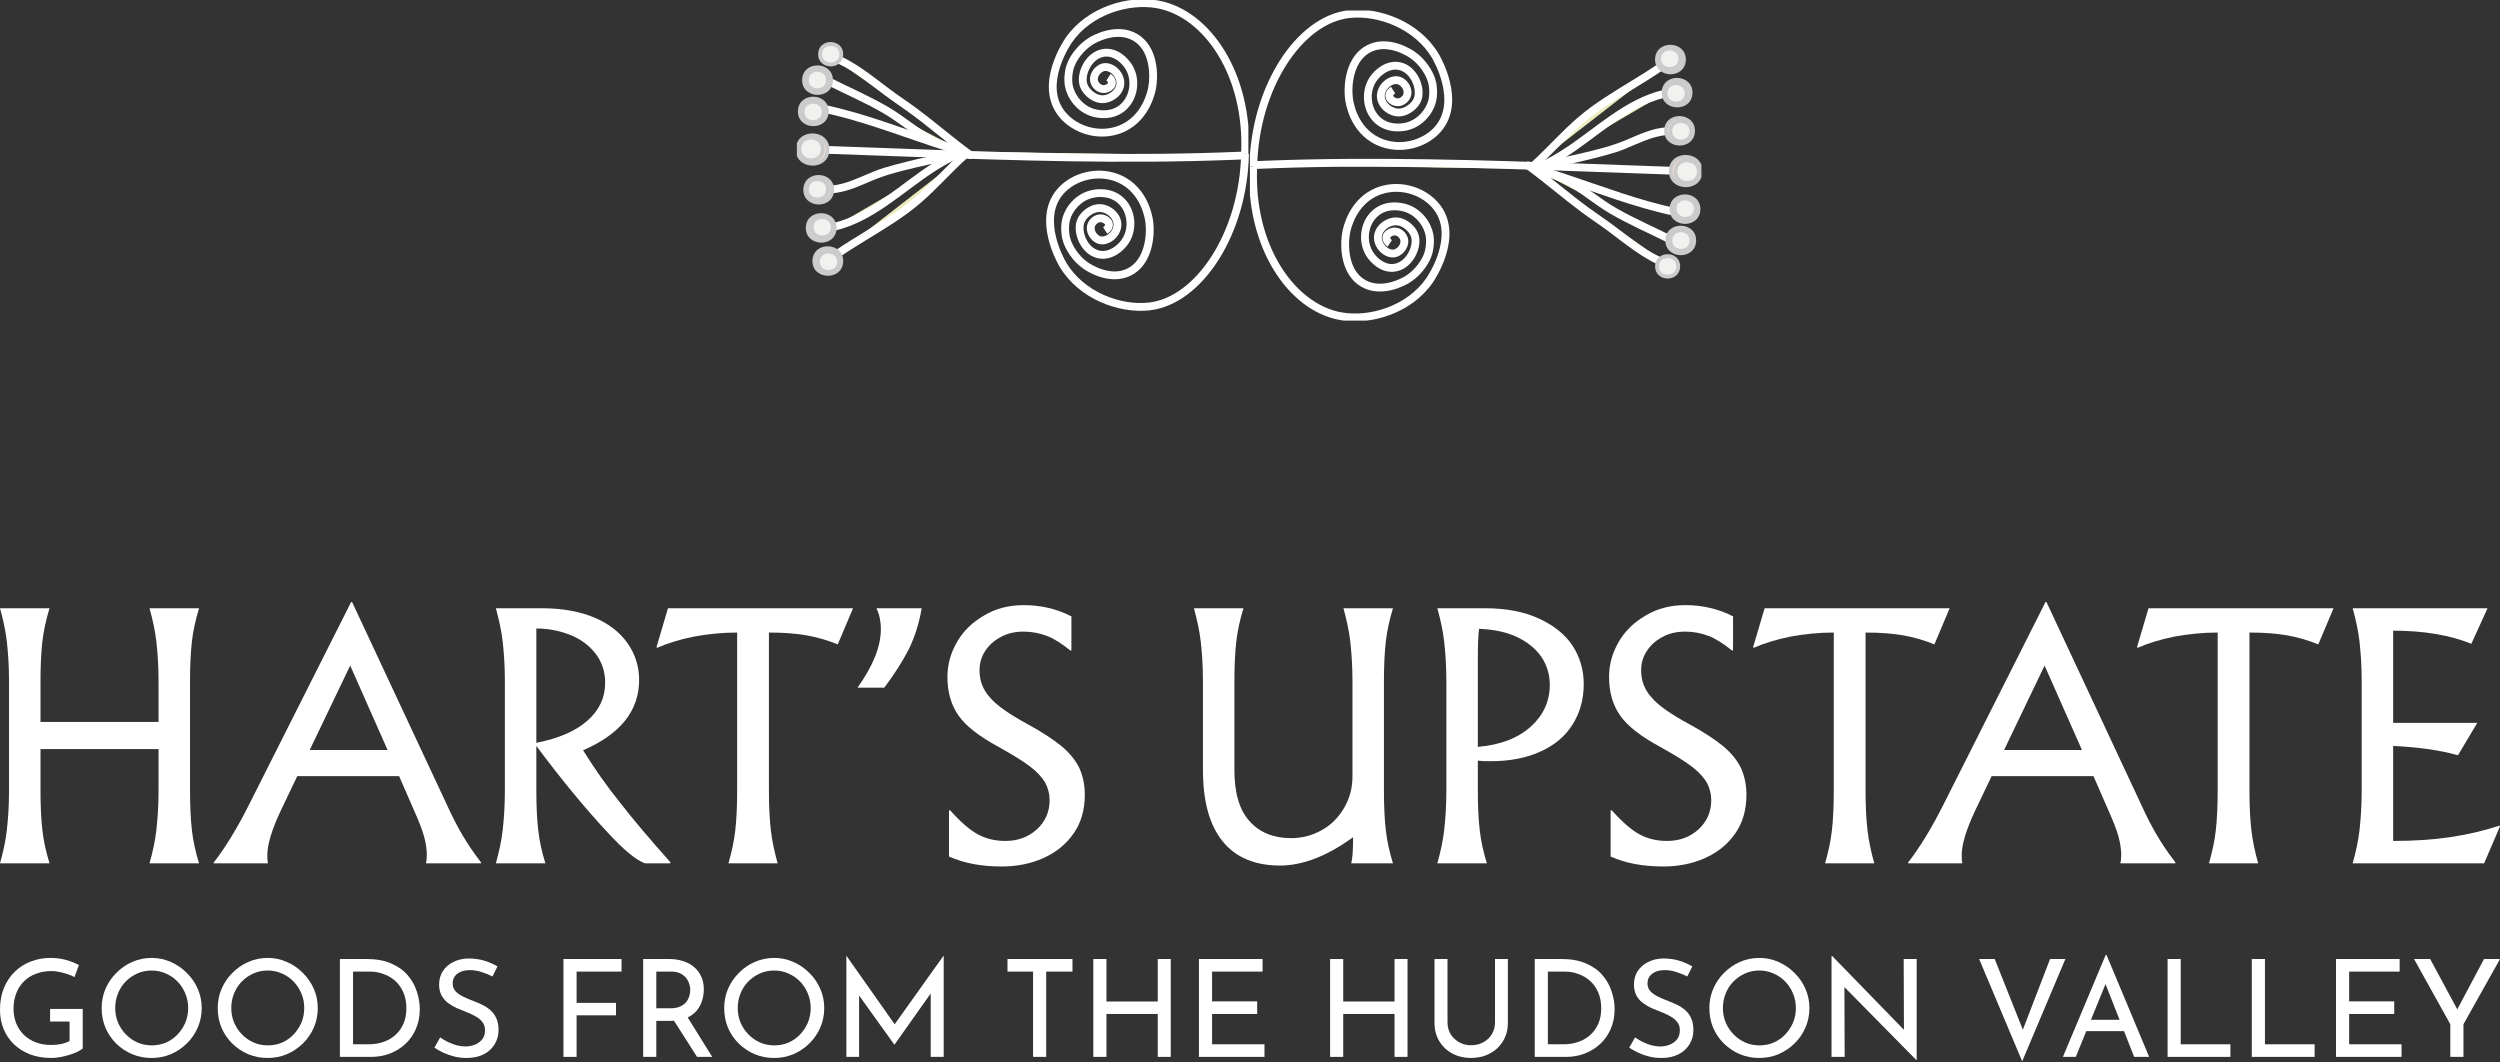 <svg xmlns="http://www.w3.org/2000/svg" fill="none" viewBox="0 0 640 272" height="272" width="640">
<rect x="0" y="0" width="640" height="272" fill="#333333" stroke="none"/>
<g clip-path="url(#clip0_2608_740)">
<path fill="#EDECBE" d="M211.515 38.359C246.992 39.557 282.382 41.342 317.756 39.829Z"></path>
<path fill="white" d="M211.516 39.358C218.423 39.593 225.327 39.849 232.235 40.096C239.166 40.348 246.102 40.592 253.037 40.799C259.933 41.007 266.829 41.179 273.724 41.286C280.648 41.394 287.576 41.438 294.503 41.39C301.431 41.342 308.287 41.199 315.174 40.935C316.034 40.903 316.897 40.867 317.757 40.831C319.04 40.775 319.044 38.778 317.757 38.834C310.869 39.13 303.978 39.298 297.086 39.373C290.162 39.449 283.235 39.425 276.311 39.334C269.415 39.242 262.52 39.082 255.624 38.886C248.688 38.687 241.757 38.451 234.825 38.199C227.921 37.952 221.014 37.696 214.11 37.456C213.246 37.429 212.383 37.397 211.52 37.369C210.232 37.325 210.236 39.322 211.52 39.365L211.516 39.358Z"></path>
<path fill="#EDECBE" d="M247.101 39.034C234.841 35.58 222.764 30.24 210.284 27.7Z"></path>
<path fill="white" d="M247.365 38.072C237.707 35.344 228.397 31.55 218.755 28.778C216.044 28 213.31 27.305 210.548 26.738C210.02 26.63 209.468 26.889 209.317 27.436C209.181 27.932 209.484 28.555 210.016 28.666C219.854 30.679 229.24 34.33 238.742 37.489C241.424 38.379 244.115 39.23 246.837 40.001C248.076 40.352 248.608 38.423 247.369 38.076L247.365 38.072Z"></path>
<path fill="#EDECBE" d="M245.014 37.9C238.154 37.305 233.002 31.909 227.333 28.527C222.04 25.368 216.588 23.119 211.067 20.292"></path>
<path fill="white" d="M245.014 36.901C240.537 36.49 236.715 33.822 233.161 31.286C231.311 29.965 229.468 28.627 227.505 27.468C225.11 26.059 222.628 24.801 220.13 23.587C217.275 22.205 214.397 20.875 211.571 19.429C210.428 18.846 209.416 20.567 210.564 21.154C215.632 23.746 220.893 25.967 225.838 28.806C229.871 31.123 233.385 34.234 237.467 36.462C239.821 37.748 242.336 38.651 245.018 38.898C245.558 38.946 246.017 38.403 246.017 37.9C246.017 37.317 245.558 36.949 245.018 36.901L245.014 36.901Z"></path>
<path fill="#EDECBE" d="M248.392 39.697C242.38 35.324 236.863 30.28 230.643 26.115C225.155 22.44 219.103 16.713 212.854 14.509"></path>
<path fill="white" d="M248.896 38.838C244.019 35.284 239.474 31.306 234.629 27.716C232.406 26.071 230.088 24.565 227.873 22.908C225.634 21.23 223.436 19.497 221.137 17.9C218.635 16.162 216.004 14.577 213.122 13.55C212.615 13.371 212.027 13.754 211.891 14.249C211.739 14.805 212.079 15.296 212.591 15.479C217.663 17.288 221.949 20.927 226.194 24.134C228.381 25.783 230.663 27.285 232.874 28.898C235.248 30.623 237.539 32.456 239.825 34.294C242.48 36.426 245.134 38.563 247.888 40.568C248.324 40.887 249.004 40.644 249.256 40.208C249.551 39.701 249.335 39.162 248.896 38.842L248.896 38.838Z"></path>
<path fill="#EDECBE" d="M212.767 48.491C217.755 48.251 222.664 44.933 227.565 43.615C232.09 42.401 236.6 41.255 241.205 40.424"></path>
<path fill="white" d="M212.767 49.489C216.533 49.286 219.959 47.624 223.372 46.187C226.994 44.661 230.808 43.751 234.621 42.84C236.892 42.297 239.175 41.806 241.473 41.39C242.005 41.294 242.305 40.648 242.173 40.16C242.021 39.601 241.477 39.366 240.941 39.461C236.92 40.192 232.946 41.155 228.997 42.197C227.194 42.672 225.435 43.196 223.704 43.898C221.973 44.601 220.278 45.38 218.535 46.051C216.685 46.766 214.758 47.377 212.767 47.485C211.488 47.553 211.48 49.553 212.767 49.481L212.767 49.489Z"></path>
<path fill="#EDECBE" d="M213.506 58.072C225.706 55.192 234.153 44.13 245.63 39.282Z"></path>
<path fill="white" d="M213.77 59.034C223.488 56.71 230.763 49.469 238.87 44.126C241.181 42.604 243.583 41.222 246.133 40.14C246.629 39.929 246.741 39.198 246.493 38.774C246.193 38.259 245.626 38.203 245.126 38.415C236.088 42.257 229.244 49.649 220.641 54.242C218.295 55.496 215.832 56.49 213.242 57.109C211.991 57.409 212.523 59.334 213.774 59.034L213.77 59.034Z"></path>
<path fill="#EDECBE" d="M214.333 65.005C220.217 60.959 226.549 57.688 232.278 53.399C237.802 49.266 242.08 44.03 247.084 39.565"></path>
<path fill="white" d="M214.837 65.867C219.434 62.712 224.319 60.009 228.972 56.934C231.283 55.404 233.529 53.782 235.628 51.977C237.726 50.172 239.521 48.383 241.388 46.506C243.487 44.393 245.57 42.261 247.788 40.272C248.748 39.413 247.332 38.004 246.373 38.858C242.464 42.357 238.99 46.306 235.08 49.801C230.999 53.451 226.326 56.31 221.669 59.154C219.026 60.767 216.38 62.385 213.825 64.142C213.382 64.446 213.182 65.017 213.466 65.508C213.722 65.947 214.385 66.175 214.833 65.867L214.837 65.867Z"></path>
<path fill="white" d="M270.833 29.509C267.768 25.414 268.224 20.546 269.387 16.785C270.555 13.007 272.504 10.11 272.783 9.709L272.783 9.71C278.286 1.77 288.776 -1.287 296.567 0.142C309.868 2.581 320.687 18.851 319.728 39.436L317.729 39.343C318.664 19.297 308.129 4.296 296.206 2.11C289.063 0.8 279.414 3.653 274.427 10.849L274.426 10.85C274.196 11.181 272.379 13.882 271.298 17.376C270.211 20.888 269.935 24.971 272.435 28.311C275.224 32.038 280.808 34.028 285.801 32.386L286.282 32.217C289.329 31.063 291.201 28.855 292.343 26.784C293.487 24.706 293.867 22.817 293.939 22.421L293.94 22.417C294.264 20.681 294.355 18.235 293.809 15.925C293.263 13.62 292.114 11.562 290.046 10.382C287.954 9.187 285.614 9.288 283.634 9.789C281.664 10.287 280.181 11.151 279.925 11.304L279.453 11.605C277.152 13.158 275.7 15.412 275.142 16.77L275.141 16.77C275.036 17.024 274.948 17.283 274.885 17.482C274.853 17.581 274.829 17.663 274.812 17.718C274.804 17.747 274.798 17.768 274.794 17.782C274.792 17.789 274.791 17.794 274.79 17.797L274.789 17.8L274.789 17.802L274.786 17.813C274.783 17.826 274.777 17.846 274.77 17.874C274.757 17.93 274.737 18.015 274.714 18.126C274.667 18.347 274.608 18.667 274.561 19.052C274.466 19.83 274.426 20.826 274.607 21.783L274.607 21.784C275.019 23.965 276.803 26.76 279.819 27.8L280.115 27.896C280.801 28.102 283.946 28.92 286.486 27.006L286.735 26.807C289.246 24.696 289.855 20.695 288.242 17.859L288.049 17.541C287.564 16.788 286.851 15.992 285.989 15.4C285.012 14.728 283.9 14.354 282.728 14.513L282.444 14.562C281.044 14.858 279.868 15.886 279.09 17.235C278.249 18.693 278.001 20.308 278.313 21.367L278.313 21.368C278.475 21.919 278.797 22.358 278.94 22.543L278.948 22.552C279.004 22.626 279.423 23.167 280.101 23.647C280.778 24.128 281.63 24.491 282.595 24.379L282.596 24.379C283.379 24.287 284.238 23.885 284.879 23.266C285.512 22.655 285.868 21.9 285.822 21.099L285.822 21.098C285.776 20.281 285.317 19.444 284.641 18.857C283.953 18.261 283.213 18.061 282.668 18.201L282.665 18.202C282.235 18.311 281.74 18.668 281.4 19.185C281.063 19.698 280.967 20.228 281.094 20.649L281.095 20.651C281.29 21.3 281.976 21.837 282.585 21.802L282.777 21.776C282.978 21.735 283.2 21.65 283.379 21.529C283.617 21.369 283.652 21.24 283.655 21.187L283.655 21.184C283.659 21.119 283.63 21.003 283.494 20.837C283.378 20.695 283.252 20.603 283.237 20.592L284.327 18.914C284.427 18.979 284.744 19.206 285.041 19.569C285.333 19.926 285.7 20.53 285.652 21.307L285.651 21.307C285.598 22.196 285.043 22.819 284.497 23.187C284.02 23.509 283.452 23.709 282.925 23.777L282.701 23.798C280.984 23.898 279.583 22.574 279.179 21.226C278.835 20.087 279.165 18.946 279.728 18.088C280.29 17.234 281.172 16.518 282.173 16.263L282.173 16.264C283.558 15.91 284.953 16.48 285.951 17.346C286.96 18.22 287.736 19.536 287.818 20.986C287.904 22.497 287.217 23.789 286.269 24.705C285.386 25.557 284.222 26.144 283.06 26.333L282.827 26.365C281.198 26.555 279.855 25.925 278.943 25.278C278.26 24.793 277.772 24.267 277.521 23.97L277.352 23.758C277.185 23.542 276.782 23.002 276.506 22.264L276.394 21.931C275.883 20.195 276.334 18.011 277.357 16.236C278.392 14.442 280.138 12.85 282.455 12.532L282.456 12.532C284.249 12.288 285.853 12.88 287.122 13.753C288.226 14.512 289.12 15.51 289.734 16.464L289.98 16.87C292.038 20.487 291.322 25.571 288.019 28.342L287.69 28.602C284.306 31.153 280.271 30.03 279.542 29.812C275.495 28.602 273.178 24.991 272.643 22.155L272.567 21.693C272.423 20.62 272.481 19.588 272.576 18.809C272.631 18.36 272.7 17.983 272.756 17.716C272.784 17.582 272.809 17.475 272.827 17.399C272.836 17.362 272.844 17.332 272.85 17.31C272.852 17.299 272.855 17.29 272.856 17.284C272.857 17.281 272.859 17.278 272.859 17.276C272.86 17.275 272.859 17.274 272.859 17.273L272.86 17.272L272.861 17.269C272.862 17.268 272.862 17.265 272.863 17.262C272.865 17.257 272.866 17.249 272.869 17.239C272.875 17.219 272.882 17.192 272.893 17.157C272.913 17.088 272.942 16.991 272.979 16.875C273.053 16.645 273.16 16.331 273.291 16.011L273.291 16.009C274.015 14.247 275.88 11.404 278.894 9.591L278.895 9.59C279.223 9.393 280.899 8.418 283.143 7.85C285.381 7.284 288.317 7.091 291.038 8.644C293.747 10.191 295.132 12.832 295.755 15.466C296.376 18.094 296.27 20.825 295.906 22.779L295.907 22.779C295.816 23.282 295.385 25.407 294.095 27.749C292.801 30.097 290.611 32.716 286.991 34.087L286.429 34.285C280.6 36.203 274.124 33.907 270.833 29.509Z"></path>
<path fill="white" d="M268.358 61.001C267.452 57.17 267.328 52.282 270.664 48.402C274.359 44.105 281.29 42.267 287.096 44.926C290.617 46.54 292.624 49.3 293.756 51.73C294.885 54.152 295.17 56.298 295.228 56.806C295.459 58.782 295.38 61.516 294.582 64.097C293.782 66.683 292.222 69.223 289.415 70.582C286.594 71.948 283.677 71.556 281.483 70.84C279.281 70.121 277.676 69.033 277.366 68.819L277.362 68.816C274.477 66.805 272.809 63.842 272.208 62.035C272.098 61.706 272.013 61.385 271.956 61.15C271.927 61.032 271.905 60.932 271.889 60.861C271.882 60.826 271.875 60.798 271.871 60.778C271.869 60.768 271.867 60.76 271.866 60.754C271.865 60.751 271.865 60.749 271.865 60.747L271.864 60.744C271.864 60.743 271.864 60.742 271.864 60.741C271.863 60.739 271.862 60.736 271.862 60.733C271.861 60.727 271.859 60.718 271.857 60.707C271.853 60.685 271.847 60.654 271.84 60.616C271.827 60.54 271.81 60.431 271.792 60.296C271.754 60.026 271.71 59.645 271.686 59.193C271.638 58.298 271.662 57.076 271.977 55.86C272.703 53.069 275.259 49.62 279.378 48.686C280.12 48.517 284.221 47.669 287.426 50.442L287.427 50.443C290.817 53.381 291.292 58.725 288.917 62.303C288.238 63.328 287.173 64.439 285.856 65.219C284.531 66.005 282.889 66.488 281.118 66.124L280.905 66.076C278.725 65.545 277.162 63.886 276.28 62.084C275.379 60.243 275.079 58.03 275.71 56.333C276.044 55.436 276.597 54.796 276.785 54.579L276.788 54.576C276.913 54.431 277.524 53.752 278.477 53.169C279.431 52.585 280.813 52.048 282.426 52.348C283.651 52.578 284.869 53.267 285.747 54.237C286.631 55.215 287.229 56.55 287.041 58.053C286.861 59.495 285.998 60.754 284.932 61.559C283.878 62.356 282.447 62.831 281.087 62.385C280.106 62.063 279.275 61.288 278.773 60.398C278.268 59.503 278.017 58.341 278.437 57.227C278.933 55.914 280.413 54.687 282.123 54.899L282.125 54.899C282.706 54.973 283.353 55.224 283.874 55.628C284.394 56.031 284.909 56.691 284.902 57.585C284.895 58.363 284.489 58.941 284.174 59.276C284.01 59.451 283.847 59.587 283.72 59.682C283.656 59.731 283.599 59.77 283.555 59.8C283.522 59.822 283.485 59.846 283.479 59.849L282.39 58.172C282.432 58.144 282.577 58.055 282.715 57.907C282.862 57.751 282.9 57.637 282.901 57.568C282.901 57.515 282.876 57.385 282.648 57.209C282.42 57.032 282.112 56.914 281.874 56.884C281.265 56.81 280.548 57.299 280.308 57.933C280.153 58.345 280.213 58.881 280.515 59.417C280.82 59.957 281.289 60.346 281.71 60.484C282.246 60.66 283.001 60.511 283.727 59.963C284.441 59.423 284.955 58.619 285.056 57.805L285.056 57.803C285.156 57.006 284.852 56.23 284.263 55.579C283.667 54.92 282.837 54.46 282.059 54.314C281.103 54.136 280.228 54.441 279.521 54.874C278.813 55.307 278.357 55.818 278.295 55.889C278.13 56.082 277.784 56.494 277.584 57.031C277.2 58.065 277.337 59.693 278.077 61.205C278.807 62.697 280.015 63.854 281.521 64.165C282.679 64.403 283.815 64.104 284.836 63.499C285.736 62.965 286.501 62.219 287.035 61.503L287.25 61.198L287.251 61.197C289.112 58.394 288.691 54.185 286.117 51.955C283.71 49.873 280.521 50.478 279.823 50.636C276.571 51.373 274.489 54.146 273.913 56.363C273.668 57.307 273.641 58.303 273.683 59.086C273.704 59.472 273.741 59.797 273.772 60.021C273.788 60.133 273.801 60.22 273.811 60.276C273.816 60.304 273.82 60.325 273.823 60.338C273.824 60.344 273.824 60.348 273.825 60.35L273.826 60.353L273.826 60.355C273.826 60.358 273.828 60.364 273.83 60.371C273.833 60.385 273.837 60.407 273.843 60.435C273.856 60.492 273.875 60.575 273.899 60.676C273.949 60.879 274.019 61.143 274.105 61.401C274.599 62.884 276.039 65.455 278.501 67.174L278.501 67.173C278.747 67.342 280.169 68.306 282.104 68.938C284.046 69.572 286.374 69.831 288.543 68.781C290.684 67.744 291.97 65.769 292.67 63.507C293.372 61.24 293.447 58.792 293.242 57.038L293.242 57.036C293.196 56.635 292.945 54.725 291.944 52.575C290.945 50.431 289.227 48.103 286.263 46.745C281.292 44.468 275.312 46.064 272.18 49.706C269.46 52.87 269.458 56.963 270.304 60.541C271.146 64.101 272.778 66.919 272.984 67.263C277.473 74.782 286.906 78.279 294.122 77.454C300.078 76.774 305.866 72.362 310.253 65.463C314.627 58.586 317.518 49.365 317.728 39.369L319.728 39.411C319.511 49.75 316.523 59.331 311.941 66.536C307.373 73.718 301.129 78.667 294.349 79.441C286.478 80.341 276.22 76.585 271.267 68.29L271.107 68.013C270.592 67.102 269.154 64.368 268.358 61.001Z"></path>
<path fill="#FDE0D4" d="M208.485 66.71C208.337 71.071 215.217 71.311 215.364 66.942C215.512 62.581 208.633 62.341 208.485 66.71Z"></path>
<path fill="#CCCBCB" d="M207.985 66.693C208.027 65.456 208.552 64.513 209.333 63.897C210.102 63.289 211.093 63.019 212.052 63.052C213.012 63.085 213.981 63.423 214.708 64.081C215.445 64.748 215.906 65.724 215.864 66.959C215.822 68.195 215.297 69.138 214.516 69.754C213.747 70.362 212.756 70.632 211.797 70.599C210.837 70.566 209.867 70.229 209.14 69.571C208.403 68.903 207.943 67.928 207.985 66.693ZM208.984 66.727C208.952 67.673 209.297 68.362 209.812 68.83C210.339 69.306 211.071 69.574 211.831 69.6C212.591 69.626 213.339 69.409 213.896 68.969C214.442 68.538 214.832 67.872 214.864 66.924C214.896 65.979 214.552 65.289 214.037 64.822C213.511 64.345 212.778 64.078 212.018 64.052C211.258 64.026 210.51 64.242 209.953 64.682C209.407 65.113 209.016 65.779 208.984 66.727Z"></path>
<path fill="#F1F1F0" d="M209.389 66.918C209.269 70.404 214.697 70.596 214.813 67.102C214.933 63.615 209.505 63.423 209.389 66.918Z"></path>
<path fill="#CCCBCB" d="M208.889 66.901L208.9 66.713C208.977 65.789 209.389 65.072 209.99 64.591C210.619 64.087 211.427 63.865 212.207 63.892C212.987 63.919 213.778 64.197 214.371 64.743C214.975 65.297 215.347 66.104 215.313 67.118L215.314 67.118C215.28 68.133 214.853 68.914 214.212 69.427C213.583 69.931 212.775 70.154 211.995 70.127C211.215 70.1 210.425 69.822 209.831 69.277C209.227 68.722 208.854 67.914 208.889 66.901ZM209.889 66.935C209.864 67.664 210.124 68.188 210.508 68.54C210.902 68.902 211.454 69.107 212.031 69.127C212.607 69.147 213.171 68.981 213.588 68.647C213.994 68.322 214.289 67.816 214.314 67.084C214.339 66.355 214.078 65.831 213.695 65.479C213.301 65.117 212.749 64.911 212.172 64.891C211.596 64.871 211.032 65.039 210.615 65.373C210.209 65.698 209.913 66.203 209.889 66.934L209.889 66.935Z"></path>
<path fill="#FDE0D4" d="M206.151 48.463C206.003 52.824 212.883 53.064 213.03 48.695C213.178 44.334 206.299 44.094 206.151 48.463Z"></path>
<path fill="#CCCBCB" d="M205.651 48.446C205.693 47.209 206.218 46.267 206.999 45.65C207.768 45.042 208.759 44.772 209.718 44.805C210.678 44.838 211.647 45.175 212.374 45.834C213.111 46.501 213.572 47.477 213.53 48.711C213.488 49.948 212.963 50.891 212.182 51.507C211.413 52.115 210.422 52.385 209.463 52.352C208.503 52.319 207.533 51.982 206.806 51.324C206.069 50.656 205.609 49.681 205.651 48.446ZM206.65 48.48C206.618 49.426 206.963 50.115 207.478 50.583C208.005 51.059 208.737 51.327 209.497 51.353C210.257 51.379 211.005 51.162 211.562 50.722C212.108 50.291 212.498 49.625 212.53 48.677C212.562 47.732 212.218 47.042 211.703 46.575C211.177 46.098 210.444 45.831 209.684 45.805C208.924 45.779 208.176 45.995 207.619 46.435C207.073 46.866 206.682 47.532 206.65 48.48Z"></path>
<path fill="#F1F1F0" d="M206.546 48.359C206.426 51.846 211.855 52.037 211.97 48.543C212.09 45.056 206.662 44.865 206.546 48.359Z"></path>
<path fill="#CCCBCB" d="M206.046 48.342L206.057 48.155C206.134 47.23 206.546 46.513 207.147 46.033C207.776 45.529 208.584 45.306 209.365 45.334C210.144 45.361 210.935 45.639 211.529 46.184C212.132 46.739 212.505 47.546 212.47 48.559L212.471 48.559C212.437 49.575 212.01 50.356 211.369 50.869C210.74 51.373 209.933 51.596 209.153 51.569C208.373 51.542 207.582 51.264 206.989 50.718C206.385 50.163 206.011 49.356 206.046 48.342ZM207.046 48.377C207.021 49.106 207.282 49.63 207.665 49.982C208.059 50.344 208.611 50.549 209.188 50.569C209.764 50.589 210.328 50.422 210.745 50.088C211.151 49.763 211.447 49.258 211.471 48.526C211.496 47.797 211.235 47.273 210.852 46.92C210.458 46.559 209.906 46.352 209.329 46.333C208.753 46.313 208.189 46.48 207.772 46.814C207.366 47.139 207.071 47.644 207.046 48.376L207.046 48.377Z"></path>
<path fill="#FDE0D4" d="M206.783 58.231C206.635 62.593 213.514 62.832 213.662 58.463C213.81 54.102 206.931 53.862 206.783 58.231Z"></path>
<path fill="#CCCBCB" d="M206.283 58.214C206.325 56.978 206.85 56.035 207.631 55.419C208.4 54.811 209.39 54.541 210.35 54.574C211.31 54.607 212.279 54.944 213.006 55.602C213.743 56.27 214.204 57.245 214.162 58.48C214.12 59.717 213.595 60.659 212.814 61.276C212.045 61.883 211.054 62.153 210.094 62.121C209.134 62.088 208.165 61.751 207.438 61.092C206.701 60.425 206.241 59.449 206.283 58.214ZM207.282 58.249C207.25 59.194 207.594 59.884 208.11 60.351C208.636 60.828 209.369 61.096 210.129 61.122C210.888 61.148 211.637 60.931 212.194 60.491C212.74 60.06 213.13 59.394 213.162 58.446C213.194 57.5 212.85 56.81 212.335 56.343C211.808 55.867 211.076 55.6 210.316 55.574C209.556 55.548 208.808 55.764 208.251 56.204C207.705 56.635 207.314 57.301 207.282 58.249Z"></path>
<path fill="#F1F1F0" d="M207.77 58.072C207.65 61.558 213.078 61.75 213.194 58.255C213.314 54.769 207.885 54.577 207.77 58.072Z"></path>
<path fill="#CCCBCB" d="M207.27 58.055L207.281 57.867C207.358 56.943 207.77 56.226 208.37 55.745C209 55.241 209.808 55.019 210.588 55.046C211.368 55.073 212.158 55.351 212.752 55.897C213.356 56.451 213.728 57.258 213.694 58.272L213.695 58.272C213.661 59.287 213.234 60.069 212.593 60.581C211.963 61.085 211.156 61.308 210.376 61.281C209.596 61.254 208.806 60.976 208.212 60.431C207.608 59.876 207.235 59.069 207.27 58.055ZM208.27 58.089C208.245 58.818 208.505 59.342 208.889 59.694C209.283 60.056 209.835 60.261 210.411 60.281C210.988 60.301 211.552 60.135 211.969 59.801C212.375 59.476 212.67 58.97 212.695 58.238C212.72 57.509 212.459 56.985 212.075 56.633C211.682 56.271 211.13 56.065 210.553 56.045C209.977 56.025 209.412 56.193 208.995 56.526C208.589 56.852 208.294 57.357 208.27 58.088L208.27 58.089Z"></path>
<path fill="#FDE0D4" d="M204.204 38.147C204.04 42.98 211.667 43.247 211.831 38.407C211.995 33.575 204.368 33.307 204.204 38.147Z"></path>
<path fill="#CCCBCB" d="M203.704 38.131C203.75 36.776 204.325 35.747 205.178 35.074C206.019 34.41 207.104 34.114 208.157 34.15C209.21 34.187 210.273 34.556 211.067 35.276C211.873 36.005 212.377 37.071 212.331 38.424C212.285 39.778 211.71 40.807 210.856 41.48C210.015 42.144 208.93 42.441 207.877 42.404C206.824 42.368 205.762 41.998 204.968 41.278C204.162 40.549 203.658 39.483 203.704 38.131ZM204.703 38.164C204.667 39.227 205.055 40.008 205.639 40.537C206.233 41.075 207.059 41.376 207.912 41.405C208.765 41.434 209.608 41.191 210.237 40.695C210.855 40.208 211.295 39.456 211.331 38.391C211.367 37.327 210.979 36.546 210.395 36.017C209.801 35.479 208.976 35.179 208.123 35.149C207.27 35.12 206.426 35.363 205.797 35.859C205.179 36.346 204.739 37.099 204.703 38.164Z"></path>
<path fill="#F1F1F0" d="M204.64 38.032C204.508 41.898 210.524 42.109 210.652 38.235C210.784 34.37 204.768 34.158 204.64 38.032Z"></path>
<path fill="#CCCBCB" d="M204.139 38.014L204.14 38.015C204.177 36.905 204.641 36.053 205.338 35.495C206.025 34.945 206.907 34.702 207.76 34.731C208.614 34.761 209.477 35.065 210.124 35.66C210.782 36.264 211.189 37.144 211.151 38.253L211.15 38.253C211.113 39.362 210.649 40.213 209.953 40.771C209.266 41.321 208.384 41.565 207.531 41.536C206.677 41.507 205.814 41.202 205.166 40.607C204.509 40.003 204.101 39.123 204.139 38.014ZM205.139 38.049C205.111 38.873 205.406 39.469 205.843 39.871C206.291 40.282 206.915 40.513 207.565 40.536C208.215 40.558 208.853 40.37 209.327 39.991C209.789 39.62 210.125 39.045 210.152 38.219C210.18 37.394 209.885 36.798 209.448 36.396C209 35.985 208.376 35.753 207.726 35.73C207.076 35.708 206.437 35.897 205.963 36.276C205.501 36.647 205.167 37.222 205.139 38.048L205.139 38.049Z"></path>
<path fill="#F1F1F0" d="M209.937 13.786C210.056 10.3 215.481 10.475 215.361 13.97C215.241 17.456 209.817 17.281 209.937 13.786Z"></path>
<path fill="#CCCBCB" d="M209.436 13.769C209.471 12.755 209.898 11.975 210.538 11.462C211.168 10.959 211.974 10.735 212.754 10.76C213.534 10.786 214.324 11.063 214.918 11.609C215.522 12.164 215.894 12.972 215.86 13.987C215.825 15 215.398 15.781 214.758 16.293C214.129 16.797 213.321 17.021 212.541 16.996C211.762 16.97 210.971 16.693 210.377 16.148C209.773 15.593 209.401 14.784 209.436 13.769ZM210.436 13.803C210.411 14.535 210.671 15.059 211.054 15.411C211.447 15.772 211.998 15.977 212.575 15.996C213.151 16.016 213.715 15.848 214.133 15.513C214.54 15.187 214.836 14.682 214.861 13.953C214.886 13.221 214.625 12.697 214.242 12.345C213.849 11.984 213.298 11.779 212.722 11.76C212.146 11.741 211.581 11.908 211.163 12.243C210.756 12.568 210.461 13.074 210.436 13.803Z"></path>
<path fill="#FDE0D4" d="M204.763 28.411C204.911 24.05 211.791 24.277 211.643 28.642C211.495 33.004 204.615 32.776 204.763 28.411Z"></path>
<path fill="#CCCBCB" d="M204.264 28.394C204.306 27.159 204.831 26.217 205.612 25.601C206.381 24.994 207.371 24.723 208.331 24.754C209.291 24.787 210.26 25.123 210.987 25.781C211.725 26.448 212.185 27.424 212.143 28.66C212.101 29.895 211.575 30.836 210.795 31.453C210.025 32.06 209.036 32.33 208.076 32.298C207.116 32.266 206.146 31.931 205.42 31.273C204.682 30.605 204.223 29.63 204.264 28.394ZM205.263 28.428C205.231 29.375 205.576 30.064 206.092 30.531C206.618 31.007 207.349 31.274 208.109 31.299C208.869 31.325 209.618 31.108 210.175 30.668C210.722 30.236 211.111 29.571 211.143 28.625C211.175 27.679 210.832 26.988 210.316 26.522C209.79 26.046 209.057 25.78 208.298 25.754C207.538 25.729 206.789 25.946 206.232 26.386C205.686 26.817 205.295 27.483 205.263 28.428Z"></path>
<path fill="#F1F1F0" d="M205.447 28.555C205.567 25.068 210.992 25.244 210.872 28.738C210.752 32.225 205.327 32.049 205.447 28.555Z"></path>
<path fill="#CCCBCB" d="M204.948 28.538C204.982 27.524 205.41 26.744 206.05 26.231C206.679 25.727 207.486 25.503 208.266 25.529C209.046 25.555 209.836 25.832 210.43 26.378C211.034 26.932 211.406 27.74 211.371 28.755C211.337 29.769 210.91 30.549 210.27 31.062C209.64 31.566 208.833 31.79 208.053 31.764C207.273 31.738 206.483 31.462 205.889 30.917C205.285 30.362 204.913 29.553 204.948 28.538ZM205.948 28.572C205.922 29.303 206.183 29.827 206.566 30.179C206.959 30.541 207.51 30.746 208.086 30.765C208.663 30.784 209.227 30.616 209.645 30.282C210.052 29.956 210.347 29.451 210.372 28.721C210.397 27.99 210.137 27.466 209.754 27.114C209.361 26.753 208.81 26.548 208.234 26.529C207.657 26.51 207.093 26.677 206.675 27.011C206.268 27.337 205.973 27.842 205.948 28.572Z"></path>
<path fill="#FDE0D4" d="M205.847 20.399C205.995 16.038 212.875 16.266 212.727 20.631C212.579 24.992 205.699 24.765 205.847 20.399Z"></path>
<path fill="#CCCBCB" d="M205.347 20.383C205.389 19.148 205.914 18.206 206.695 17.59C207.464 16.982 208.454 16.711 209.414 16.743C210.374 16.775 211.343 17.112 212.07 17.769C212.808 18.437 213.268 19.413 213.226 20.648C213.184 21.883 212.658 22.825 211.878 23.441C211.108 24.049 210.119 24.319 209.159 24.287C208.199 24.255 207.229 23.919 206.503 23.262C205.765 22.594 205.306 21.618 205.347 20.383ZM206.346 20.417C206.314 21.363 206.659 22.053 207.175 22.519C207.701 22.996 208.432 23.263 209.192 23.288C209.952 23.313 210.701 23.096 211.258 22.656C211.805 22.225 212.194 21.56 212.226 20.614C212.258 19.667 211.915 18.977 211.399 18.511C210.873 18.035 210.141 17.768 209.381 17.743C208.621 17.718 207.872 17.935 207.315 18.375C206.769 18.806 206.378 19.471 206.346 20.417Z"></path>
<path fill="#F1F1F0" d="M206.534 20.396C206.654 16.909 212.079 17.085 211.959 20.579C211.839 24.066 206.414 23.89 206.534 20.396Z"></path>
<path fill="#CCCBCB" d="M206.034 20.378C206.069 19.365 206.497 18.584 207.137 18.072C207.766 17.568 208.573 17.344 209.353 17.37C210.133 17.395 210.923 17.673 211.517 18.218C212.121 18.773 212.493 19.581 212.458 20.596C212.423 21.61 211.997 22.39 211.357 22.903C210.727 23.407 209.92 23.631 209.14 23.605C208.36 23.579 207.57 23.303 206.976 22.757C206.372 22.203 206 21.394 206.034 20.378ZM207.034 20.413C207.009 21.144 207.27 21.668 207.653 22.02C208.046 22.381 208.597 22.587 209.173 22.606C209.749 22.625 210.314 22.457 210.732 22.123C211.139 21.797 211.434 21.292 211.459 20.562C211.484 19.831 211.224 19.307 210.841 18.955C210.448 18.593 209.897 18.389 209.321 18.37C208.744 18.351 208.18 18.518 207.762 18.852C207.355 19.178 207.06 19.683 207.034 20.413Z"></path>
</g>
<g clip-path="url(#clip1_2608_740)">
<path fill="#EDECBE" d="M428.046 43.708C392.568 42.51 357.178 40.725 321.805 42.238Z"></path>
<path fill="white" d="M428.045 42.709C421.137 42.474 414.234 42.218 407.326 41.971C400.394 41.719 393.459 41.475 386.523 41.268C379.627 41.06 372.732 40.888 365.836 40.781C358.912 40.673 351.985 40.629 345.057 40.677C338.129 40.725 331.274 40.868 324.386 41.132C323.527 41.164 322.663 41.2 321.804 41.236C320.521 41.292 320.517 43.289 321.804 43.233C328.691 42.937 335.583 42.769 342.475 42.694C349.398 42.618 356.326 42.642 363.25 42.733C370.145 42.825 377.041 42.985 383.937 43.181C390.872 43.38 397.804 43.616 404.736 43.868C411.639 44.115 418.547 44.371 425.451 44.611C426.314 44.639 427.178 44.67 428.041 44.698C429.328 44.742 429.324 42.745 428.041 42.702L428.045 42.709Z"></path>
<path fill="#EDECBE" d="M392.459 43.033C404.72 46.487 416.796 51.827 429.276 54.367Z"></path>
<path fill="white" d="M392.196 43.995C401.854 46.723 411.164 50.517 420.806 53.289C423.516 54.068 426.251 54.762 429.013 55.33C429.54 55.437 430.092 55.178 430.244 54.631C430.38 54.135 430.076 53.512 429.544 53.401C419.707 51.388 410.321 47.737 400.819 44.578C398.136 43.688 395.446 42.837 392.724 42.066C391.484 41.715 390.953 43.644 392.192 43.992L392.196 43.995Z"></path>
<path fill="#EDECBE" d="M394.546 44.167C401.406 44.762 406.559 50.158 412.227 53.54C417.52 56.699 422.973 58.948 428.493 61.775"></path>
<path fill="white" d="M394.547 45.166C399.024 45.577 402.845 48.245 406.399 50.781C408.25 52.103 410.093 53.44 412.056 54.599C414.45 56.008 416.933 57.266 419.431 58.48C422.285 59.862 425.163 61.192 427.99 62.638C429.133 63.221 430.144 61.5 428.997 60.913C423.928 58.321 418.667 56.1 413.723 53.261C409.689 50.944 406.175 47.833 402.094 45.605C399.739 44.319 397.225 43.416 394.543 43.169C394.003 43.121 393.543 43.664 393.543 44.167C393.543 44.75 394.003 45.118 394.543 45.166L394.547 45.166Z"></path>
<path fill="#EDECBE" d="M391.168 42.37C397.181 46.743 402.697 51.787 408.917 55.952C414.406 59.627 420.458 65.353 426.706 67.558"></path>
<path fill="white" d="M390.665 43.229C395.542 46.783 400.087 50.761 404.932 54.351C407.154 55.996 409.473 57.502 411.688 59.159C413.926 60.837 416.125 62.57 418.423 64.167C420.926 65.905 423.556 67.49 426.438 68.516C426.946 68.696 427.534 68.313 427.67 67.818C427.821 67.263 427.482 66.771 426.97 66.588C421.897 64.778 417.612 61.14 413.367 57.933C411.18 56.284 408.897 54.782 406.687 53.169C404.312 51.444 402.022 49.611 399.735 47.773C397.081 45.641 394.426 43.504 391.672 41.499C391.236 41.18 390.557 41.423 390.305 41.859C390.009 42.366 390.225 42.905 390.665 43.225L390.665 43.229Z"></path>
<path fill="#EDECBE" d="M426.794 33.576C421.805 33.816 416.896 37.134 411.995 38.452C407.47 39.666 402.961 40.813 398.356 41.643"></path>
<path fill="white" d="M426.793 32.578C423.028 32.781 419.602 34.443 416.188 35.88C412.566 37.406 408.753 38.316 404.939 39.227C402.669 39.77 400.386 40.261 398.087 40.677C397.556 40.773 397.256 41.419 397.388 41.907C397.54 42.466 398.083 42.701 398.619 42.606C402.641 41.875 406.614 40.912 410.564 39.87C412.367 39.395 414.125 38.871 415.856 38.169C417.587 37.466 419.282 36.687 421.025 36.016C422.876 35.301 424.803 34.69 426.793 34.582C428.073 34.514 428.081 32.514 426.793 32.586L426.793 32.578Z"></path>
<path fill="#EDECBE" d="M426.055 23.995C413.854 26.875 405.408 37.937 393.931 42.785Z"></path>
<path fill="white" d="M425.791 23.033C416.073 25.357 408.797 32.598 400.691 37.941C398.38 39.463 395.978 40.844 393.427 41.927C392.931 42.138 392.82 42.869 393.067 43.293C393.367 43.808 393.935 43.864 394.435 43.652C403.473 39.81 410.317 32.418 418.919 27.825C421.266 26.571 423.728 25.577 426.318 24.958C427.57 24.658 427.038 22.733 425.787 23.033L425.791 23.033Z"></path>
<path fill="#EDECBE" d="M425.228 17.062C419.343 21.108 413.011 24.379 407.283 28.668C401.758 32.801 397.481 38.037 392.476 42.502"></path>
<path fill="white" d="M424.724 16.2C420.127 19.355 415.242 22.058 410.589 25.134C408.278 26.663 406.031 28.285 403.933 30.09C401.834 31.895 400.039 33.684 398.172 35.561C396.074 37.674 393.991 39.806 391.772 41.795C390.813 42.654 392.228 44.063 393.187 43.209C397.097 39.71 400.571 35.761 404.48 32.266C408.562 28.616 413.235 25.756 417.892 22.913C420.534 21.3 423.181 19.682 425.735 17.925C426.179 17.621 426.379 17.05 426.095 16.559C425.839 16.12 425.175 15.892 424.728 16.2L424.724 16.2Z"></path>
<path fill="white" d="M368.728 52.557C371.792 56.653 371.337 61.521 370.174 65.282C369.005 69.06 367.056 71.957 366.777 72.358L366.777 72.357C361.275 80.297 350.785 83.354 342.993 81.925C329.692 79.486 318.873 63.216 319.833 42.631L321.831 42.724C320.896 62.77 331.431 77.771 343.355 79.957C350.497 81.267 360.147 78.414 365.134 71.218L365.135 71.217C365.364 70.886 367.182 68.185 368.263 64.691C369.349 61.179 369.626 57.096 367.126 53.756C364.337 50.029 358.753 48.04 353.76 49.681L353.278 49.85C350.231 51.004 348.359 53.212 347.218 55.283C346.073 57.361 345.693 59.25 345.621 59.646L345.62 59.65C345.297 61.386 345.206 63.832 345.752 66.141C346.297 68.447 347.447 70.505 349.515 71.685C351.607 72.88 353.947 72.779 355.927 72.278C357.897 71.78 359.379 70.916 359.636 70.763L360.107 70.462C362.408 68.909 363.861 66.655 364.419 65.297L364.42 65.297C364.524 65.043 364.612 64.784 364.676 64.585C364.707 64.486 364.732 64.404 364.748 64.349C364.756 64.321 364.763 64.299 364.767 64.285C364.769 64.278 364.77 64.273 364.771 64.27L364.772 64.267L364.772 64.266L364.774 64.254C364.778 64.242 364.783 64.221 364.79 64.193C364.804 64.138 364.824 64.052 364.847 63.941C364.893 63.72 364.952 63.4 364.999 63.016C365.094 62.237 365.135 61.241 364.953 60.284L364.953 60.283C364.542 58.102 362.757 55.307 359.741 54.267L359.445 54.171C358.759 53.965 355.614 53.147 353.074 55.061L352.825 55.26C350.314 57.371 349.705 61.371 351.318 64.208L351.512 64.526C351.997 65.278 352.71 66.075 353.571 66.667C354.549 67.339 355.66 67.713 356.833 67.554L357.116 67.505C358.516 67.209 359.693 66.181 360.471 64.832C361.311 63.374 361.559 61.76 361.247 60.7L361.247 60.699C361.085 60.148 360.764 59.709 360.62 59.524L360.612 59.514C360.557 59.441 360.137 58.9 359.46 58.42C358.783 57.939 357.931 57.575 356.966 57.688L356.965 57.688C356.181 57.78 355.322 58.182 354.682 58.801C354.049 59.412 353.693 60.167 353.738 60.968L353.738 60.969C353.785 61.786 354.243 62.623 354.92 63.21C355.608 63.806 356.348 64.006 356.893 63.866L356.896 63.865C357.326 63.756 357.82 63.399 358.16 62.882C358.497 62.369 358.594 61.839 358.467 61.418L358.466 61.416C358.271 60.767 357.585 60.23 356.976 60.266L356.783 60.291C356.582 60.332 356.361 60.417 356.182 60.538C355.944 60.698 355.909 60.827 355.905 60.88L355.905 60.883C355.901 60.947 355.93 61.064 356.066 61.23C356.182 61.372 356.308 61.464 356.323 61.475L355.233 63.153C355.134 63.089 354.817 62.861 354.52 62.498C354.227 62.141 353.86 61.537 353.908 60.76L353.909 60.76C353.963 59.871 354.518 59.248 355.064 58.88C355.541 58.558 356.108 58.358 356.636 58.29L356.859 58.269C358.577 58.169 359.977 59.493 360.382 60.841C360.725 61.98 360.396 63.121 359.832 63.979C359.271 64.833 358.388 65.549 357.388 65.804L357.388 65.803C356.002 66.157 354.607 65.587 353.609 64.722C352.6 63.847 351.824 62.531 351.742 61.081C351.656 59.57 352.343 58.278 353.292 57.362C354.175 56.51 355.338 55.923 356.501 55.734L356.733 55.702C358.363 55.511 359.706 56.142 360.617 56.789C361.301 57.274 361.789 57.8 362.039 58.097L362.209 58.309C362.375 58.525 362.778 59.066 363.055 59.803L363.166 60.136C363.677 61.872 363.226 64.056 362.203 65.831C361.169 67.625 359.423 69.217 357.106 69.535L357.105 69.535C355.312 69.779 353.707 69.187 352.439 68.314C351.334 67.555 350.44 66.557 349.826 65.603L349.58 65.197C347.523 61.58 348.239 56.496 351.542 53.725L351.87 53.465C355.254 50.914 359.29 52.037 360.019 52.255C364.066 53.465 366.383 57.076 366.918 59.912L366.993 60.374C367.137 61.447 367.08 62.479 366.984 63.258C366.929 63.707 366.861 64.084 366.805 64.351C366.777 64.485 366.752 64.593 366.733 64.668C366.724 64.705 366.717 64.735 366.711 64.757C366.708 64.767 366.706 64.777 366.704 64.783C366.703 64.786 366.702 64.789 366.701 64.791C366.701 64.792 366.701 64.793 366.701 64.794L366.7 64.795L366.699 64.798C366.699 64.799 366.698 64.802 366.697 64.805C366.696 64.81 366.694 64.818 366.691 64.828C366.686 64.848 366.678 64.876 366.668 64.91C366.648 64.979 366.618 65.076 366.581 65.192C366.508 65.422 366.401 65.736 366.27 66.056L366.27 66.058C365.546 67.82 363.681 70.663 360.667 72.476L360.665 72.477C360.337 72.674 358.662 73.649 356.418 74.217C354.18 74.783 351.243 74.976 348.522 73.423C345.813 71.876 344.429 69.236 343.806 66.601C343.184 63.973 343.291 61.242 343.654 59.288L343.653 59.288C343.745 58.785 344.175 56.661 345.466 54.318C346.76 51.97 348.949 49.351 352.569 47.98L353.132 47.782C358.961 45.864 365.437 48.16 368.728 52.557Z"></path>
<path fill="white" d="M371.203 21.066C372.108 24.897 372.232 29.785 368.897 33.665C365.201 37.962 358.27 39.8 352.464 37.141C348.944 35.527 346.936 32.767 345.804 30.337C344.676 27.915 344.391 25.769 344.332 25.261C344.102 23.285 344.18 20.551 344.979 17.97C345.779 15.384 347.339 12.844 350.146 11.485C352.966 10.119 355.883 10.511 358.078 11.227C360.279 11.946 361.885 13.034 362.195 13.248L362.199 13.251C365.083 15.262 366.751 18.225 367.353 20.032C367.463 20.36 367.548 20.682 367.605 20.917C367.634 21.035 367.656 21.135 367.671 21.206C367.679 21.241 367.686 21.269 367.69 21.289C367.692 21.299 367.694 21.308 367.695 21.313C367.695 21.316 367.695 21.318 367.696 21.32L367.697 21.323C367.697 21.324 367.697 21.325 367.697 21.326C367.697 21.328 367.698 21.331 367.699 21.334C367.7 21.34 367.702 21.349 367.704 21.36C367.708 21.382 367.714 21.413 367.72 21.451C367.733 21.527 367.75 21.636 367.769 21.771C367.807 22.041 367.85 22.422 367.874 22.874C367.922 23.769 367.898 24.991 367.583 26.207C366.857 28.998 364.301 32.447 360.182 33.381C359.44 33.55 355.34 34.398 352.134 31.625L352.133 31.624C348.743 28.686 348.268 23.342 350.644 19.764C351.323 18.739 352.387 17.628 353.705 16.848C355.029 16.062 356.671 15.579 358.443 15.943L358.656 15.991C360.836 16.522 362.399 18.181 363.281 19.983C364.182 21.824 364.482 24.037 363.851 25.734C363.517 26.631 362.963 27.271 362.776 27.488L362.773 27.491C362.647 27.636 362.037 28.315 361.083 28.898C360.13 29.482 358.748 30.019 357.134 29.719C355.909 29.489 354.692 28.8 353.814 27.83C352.929 26.852 352.332 25.517 352.52 24.015C352.699 22.573 353.562 21.313 354.628 20.508C355.683 19.711 357.114 19.236 358.473 19.683C359.455 20.004 360.286 20.779 360.788 21.669C361.292 22.564 361.544 23.726 361.124 24.84C360.628 26.153 359.147 27.38 357.438 27.168L357.436 27.168C356.855 27.094 356.207 26.843 355.687 26.439C355.167 26.036 354.651 25.376 354.659 24.482C354.666 23.704 355.071 23.126 355.386 22.791C355.55 22.616 355.714 22.48 355.84 22.385C355.904 22.336 355.961 22.297 356.005 22.267C356.038 22.245 356.076 22.221 356.082 22.218L357.17 23.895C357.128 23.923 356.984 24.012 356.845 24.16C356.699 24.316 356.661 24.43 356.66 24.499C356.659 24.552 356.685 24.682 356.913 24.858C357.141 25.035 357.449 25.153 357.687 25.183C358.296 25.257 359.013 24.768 359.252 24.134C359.408 23.722 359.347 23.186 359.045 22.65C358.741 22.11 358.271 21.721 357.85 21.583C357.315 21.407 356.56 21.556 355.833 22.104C355.119 22.644 354.605 23.448 354.504 24.262L354.504 24.264C354.405 25.061 354.708 25.837 355.297 26.488C355.894 27.147 356.724 27.607 357.501 27.753C358.458 27.931 359.332 27.626 360.04 27.193C360.747 26.76 361.203 26.249 361.265 26.178C361.431 25.985 361.777 25.573 361.977 25.036C362.361 24.002 362.224 22.374 361.484 20.862C360.754 19.37 359.545 18.213 358.04 17.902C356.881 17.664 355.746 17.963 354.724 18.568C353.824 19.102 353.06 19.848 352.526 20.564L352.311 20.869L352.31 20.87C350.449 23.674 350.87 27.882 353.444 30.112C355.85 32.194 359.04 31.589 359.738 31.43C362.989 30.694 365.071 27.921 365.648 25.704C365.892 24.76 365.919 23.764 365.877 22.981C365.857 22.595 365.82 22.27 365.789 22.046C365.773 21.934 365.759 21.847 365.749 21.791C365.745 21.763 365.74 21.742 365.738 21.729C365.737 21.723 365.736 21.719 365.736 21.717L365.735 21.714L365.735 21.712C365.734 21.709 365.732 21.703 365.731 21.696C365.728 21.682 365.723 21.66 365.717 21.632C365.705 21.575 365.686 21.492 365.662 21.392C365.612 21.188 365.542 20.924 365.456 20.666C364.962 19.183 363.521 16.612 361.06 14.893L361.059 14.894C360.813 14.725 359.391 13.761 357.457 13.129C355.515 12.495 353.187 12.236 351.018 13.286C348.876 14.323 347.59 16.298 346.89 18.56C346.189 20.827 346.114 23.275 346.319 25.029L346.319 25.031C346.365 25.432 346.615 27.342 347.617 29.492C348.615 31.636 350.334 33.964 353.297 35.322C358.269 37.599 364.248 36.003 367.38 32.361C370.101 29.197 370.102 25.104 369.256 21.526C368.414 17.966 366.782 15.148 366.577 14.804C362.088 7.285 352.655 3.788 345.439 4.613C339.483 5.293 333.695 9.705 329.307 16.604C324.934 23.481 322.043 32.702 321.832 42.698L319.832 42.656C320.05 32.317 323.038 22.736 327.62 15.531C332.187 8.349 338.432 3.4 345.211 2.626C353.082 1.726 363.34 5.482 368.293 13.777L368.454 14.054C368.968 14.965 370.406 17.699 371.203 21.066Z"></path>
<path fill="#FDE0D4" d="M431.076 15.357C431.224 10.996 424.344 10.756 424.196 15.125C424.048 19.486 430.928 19.726 431.076 15.357Z"></path>
<path fill="#CCCBCB" d="M431.575 15.374C431.534 16.611 431.009 17.553 430.228 18.17C429.458 18.778 428.468 19.048 427.508 19.015C426.548 18.982 425.579 18.644 424.853 17.986C424.116 17.319 423.655 16.343 423.697 15.108C423.738 13.872 424.263 12.929 425.044 12.313C425.814 11.705 426.804 11.435 427.764 11.468C428.724 11.501 429.694 11.838 430.42 12.496C431.157 13.164 431.617 14.139 431.575 15.374ZM430.576 15.34C430.609 14.394 430.264 13.704 429.748 13.237C429.222 12.761 428.49 12.493 427.73 12.467C426.97 12.441 426.222 12.658 425.664 13.098C425.119 13.529 424.729 14.195 424.697 15.143C424.665 16.088 425.008 16.778 425.524 17.245C426.05 17.722 426.782 17.989 427.542 18.015C428.302 18.041 429.051 17.825 429.608 17.385C430.154 16.954 430.544 16.288 430.576 15.34Z"></path>
<path fill="#F1F1F0" d="M430.172 15.149C430.292 11.663 424.863 11.471 424.747 14.966C424.627 18.452 430.056 18.644 430.172 15.149Z"></path>
<path fill="#CCCBCB" d="M430.672 15.166L430.661 15.354C430.584 16.278 430.171 16.995 429.571 17.476C428.941 17.98 428.133 18.202 427.353 18.175C426.573 18.148 425.783 17.87 425.189 17.324C424.586 16.77 424.213 15.963 424.248 14.949L424.247 14.949C424.28 13.934 424.708 13.153 425.348 12.64C425.978 12.136 426.785 11.913 427.565 11.94C428.345 11.967 429.135 12.245 429.729 12.79C430.333 13.345 430.706 14.153 430.672 15.166ZM429.672 15.132C429.697 14.403 429.436 13.879 429.052 13.527C428.659 13.165 428.107 12.96 427.53 12.94C426.954 12.92 426.389 13.086 425.972 13.42C425.566 13.745 425.271 14.251 425.247 14.983C425.222 15.712 425.482 16.236 425.866 16.588C426.26 16.95 426.812 17.156 427.388 17.176C427.965 17.196 428.529 17.028 428.946 16.695C429.352 16.369 429.647 15.864 429.672 15.133L429.672 15.132Z"></path>
<path fill="#FDE0D4" d="M433.41 33.604C433.558 29.243 426.678 29.003 426.53 33.372C426.382 37.733 433.262 37.973 433.41 33.604Z"></path>
<path fill="#CCCBCB" d="M433.909 33.621C433.868 34.858 433.343 35.8 432.562 36.417C431.792 37.025 430.802 37.295 429.842 37.262C428.882 37.229 427.913 36.892 427.187 36.233C426.45 35.566 425.989 34.59 426.031 33.356C426.072 32.119 426.597 31.176 427.378 30.56C428.148 29.952 429.138 29.682 430.098 29.715C431.058 29.748 432.028 30.085 432.754 30.743C433.491 31.411 433.951 32.386 433.909 33.621ZM432.91 33.587C432.943 32.641 432.598 31.952 432.082 31.485C431.556 31.008 430.824 30.74 430.064 30.714C429.304 30.688 428.555 30.905 427.998 31.345C427.452 31.776 427.063 32.442 427.031 33.39C426.999 34.335 427.342 35.025 427.858 35.492C428.384 35.969 429.116 36.236 429.876 36.262C430.636 36.288 431.385 36.072 431.942 35.632C432.488 35.201 432.878 34.535 432.91 33.587Z"></path>
<path fill="#F1F1F0" d="M433.015 33.708C433.135 30.221 427.706 30.03 427.59 33.524C427.47 37.011 432.899 37.202 433.015 33.708Z"></path>
<path fill="#CCCBCB" d="M433.514 33.725L433.504 33.912C433.427 34.837 433.014 35.554 432.414 36.034C431.784 36.538 430.976 36.761 430.196 36.733C429.416 36.706 428.626 36.428 428.032 35.883C427.428 35.328 427.056 34.521 427.091 33.508L427.09 33.508C427.123 32.492 427.551 31.711 428.191 31.198C428.821 30.694 429.628 30.471 430.408 30.498C431.188 30.525 431.978 30.803 432.572 31.349C433.176 31.904 433.549 32.711 433.514 33.725ZM432.514 33.691C432.539 32.961 432.279 32.438 431.895 32.085C431.501 31.723 430.949 31.518 430.373 31.498C429.796 31.478 429.232 31.645 428.815 31.979C428.409 32.304 428.114 32.81 428.09 33.541C428.064 34.27 428.325 34.794 428.709 35.147C429.103 35.508 429.655 35.715 430.231 35.734C430.808 35.754 431.372 35.587 431.789 35.253C432.195 34.928 432.49 34.423 432.514 33.691L432.514 33.691Z"></path>
<path fill="#FDE0D4" d="M432.778 23.835C432.926 19.474 426.046 19.235 425.898 23.604C425.75 27.965 432.63 28.205 432.778 23.835Z"></path>
<path fill="#CCCBCB" d="M433.278 23.853C433.236 25.089 432.711 26.032 431.93 26.648C431.16 27.256 430.17 27.526 429.21 27.493C428.25 27.46 427.282 27.123 426.555 26.465C425.818 25.797 425.357 24.822 425.399 23.587C425.441 22.351 425.966 21.408 426.746 20.791C427.516 20.183 428.506 19.914 429.466 19.946C430.426 19.979 431.396 20.317 432.122 20.975C432.859 21.642 433.32 22.618 433.278 23.853ZM432.279 23.819C432.311 22.873 431.966 22.183 431.45 21.716C430.924 21.239 430.192 20.971 429.432 20.945C428.672 20.919 427.924 21.136 427.367 21.576C426.821 22.007 426.431 22.673 426.399 23.621C426.367 24.567 426.71 25.257 427.226 25.724C427.752 26.201 428.485 26.467 429.244 26.493C430.004 26.519 430.753 26.303 431.31 25.863C431.856 25.432 432.247 24.766 432.279 23.819Z"></path>
<path fill="#F1F1F0" d="M431.791 23.995C431.911 20.509 426.482 20.317 426.366 23.812C426.246 27.298 431.675 27.49 431.791 23.995Z"></path>
<path fill="#CCCBCB" d="M432.291 24.012L432.28 24.2C432.203 25.124 431.791 25.841 431.19 26.322C430.56 26.826 429.752 27.048 428.972 27.021C428.192 26.994 427.402 26.716 426.808 26.17C426.205 25.616 425.832 24.809 425.867 23.795L425.866 23.795C425.9 22.78 426.327 21.999 426.967 21.486C427.597 20.982 428.404 20.759 429.184 20.786C429.964 20.813 430.755 21.091 431.348 21.636C431.952 22.191 432.326 22.998 432.291 24.012ZM431.291 23.978C431.316 23.249 431.055 22.725 430.672 22.372C430.278 22.011 429.726 21.806 429.149 21.786C428.573 21.766 428.008 21.932 427.592 22.266C427.185 22.591 426.89 23.097 426.866 23.829C426.841 24.558 427.101 25.082 427.485 25.434C427.879 25.796 428.431 26.002 429.008 26.022C429.584 26.042 430.148 25.874 430.565 25.541C430.971 25.215 431.266 24.71 431.291 23.979L431.291 23.978Z"></path>
<path fill="#FDE0D4" d="M435.357 43.92C435.521 39.087 427.893 38.82 427.73 43.66C427.566 48.492 435.193 48.76 435.357 43.92Z"></path>
<path fill="#CCCBCB" d="M435.856 43.936C435.811 45.291 435.236 46.32 434.383 46.993C433.541 47.657 432.457 47.953 431.403 47.917C430.35 47.88 429.288 47.511 428.493 46.791C427.688 46.062 427.184 44.996 427.23 43.643C427.275 42.289 427.851 41.26 428.704 40.587C429.546 39.923 430.63 39.627 431.684 39.663C432.737 39.699 433.798 40.069 434.593 40.789C435.398 41.518 435.902 42.584 435.856 43.936ZM434.857 43.903C434.894 42.84 434.506 42.059 433.922 41.53C433.327 40.992 432.502 40.691 431.648 40.662C430.795 40.633 429.952 40.876 429.323 41.372C428.705 41.859 428.266 42.611 428.23 43.677C428.193 44.74 428.581 45.521 429.165 46.05C429.76 46.588 430.584 46.888 431.438 46.918C432.291 46.947 433.134 46.704 433.764 46.208C434.381 45.721 434.821 44.968 434.857 43.903Z"></path>
<path fill="#F1F1F0" d="M434.921 44.035C435.053 40.169 429.036 39.958 428.908 43.832C428.777 47.698 434.793 47.909 434.921 44.035Z"></path>
<path fill="#CCCBCB" d="M435.421 44.053L435.42 44.052C435.384 45.162 434.919 46.014 434.222 46.572C433.536 47.122 432.654 47.365 431.8 47.336C430.947 47.306 430.083 47.002 429.436 46.407C428.779 45.803 428.372 44.923 428.41 43.814L428.411 43.814C428.448 42.705 428.911 41.854 429.608 41.296C430.294 40.746 431.176 40.502 432.03 40.531C432.883 40.56 433.747 40.865 434.394 41.46C435.052 42.064 435.459 42.944 435.421 44.053ZM434.421 44.018C434.45 43.194 434.155 42.598 433.717 42.196C433.27 41.785 432.646 41.554 431.996 41.531C431.346 41.509 430.708 41.697 430.234 42.076C429.771 42.447 429.436 43.022 429.409 43.848C429.381 44.673 429.676 45.269 430.113 45.671C430.56 46.082 431.185 46.314 431.834 46.337C432.484 46.359 433.124 46.17 433.597 45.791C434.06 45.42 434.394 44.845 434.421 44.019L434.421 44.018Z"></path>
<path fill="#F1F1F0" d="M429.624 68.281C429.504 71.767 424.079 71.592 424.199 68.097C424.319 64.611 429.744 64.786 429.624 68.281Z"></path>
<path fill="#CCCBCB" d="M430.125 68.298C430.09 69.312 429.662 70.092 429.022 70.605C428.393 71.109 427.586 71.332 426.806 71.307C426.026 71.281 425.236 71.004 424.642 70.458C424.038 69.903 423.666 69.096 423.701 68.08C423.736 67.067 424.162 66.286 424.802 65.774C425.432 65.27 426.239 65.046 427.019 65.072C427.799 65.097 428.59 65.374 429.183 65.919C429.787 66.474 430.16 67.283 430.125 68.298ZM429.125 68.264C429.15 67.532 428.889 67.008 428.507 66.656C428.113 66.295 427.562 66.09 426.986 66.07C426.41 66.051 425.845 66.219 425.427 66.554C425.021 66.88 424.725 67.385 424.7 68.114C424.675 68.846 424.935 69.37 425.318 69.722C425.711 70.083 426.262 70.288 426.839 70.307C427.415 70.326 427.98 70.159 428.397 69.824C428.804 69.499 429.1 68.993 429.125 68.264Z"></path>
<path fill="#FDE0D4" d="M434.797 53.656C434.65 58.017 427.77 57.79 427.918 53.425C428.066 49.063 434.945 49.291 434.797 53.656Z"></path>
<path fill="#CCCBCB" d="M435.296 53.673C435.254 54.908 434.729 55.85 433.949 56.466C433.179 57.073 432.19 57.344 431.23 57.313C430.27 57.281 429.3 56.944 428.574 56.286C427.836 55.619 427.375 54.643 427.417 53.407C427.459 52.172 427.985 51.231 428.766 50.614C429.535 50.007 430.525 49.737 431.485 49.769C432.445 49.801 433.414 50.136 434.141 50.794C434.878 51.462 435.338 52.437 435.296 53.673ZM434.297 53.639C434.329 52.692 433.984 52.003 433.469 51.536C432.943 51.06 432.211 50.793 431.451 50.768C430.691 50.742 429.942 50.959 429.385 51.4C428.839 51.831 428.449 52.496 428.417 53.441C428.385 54.388 428.729 55.078 429.244 55.545C429.771 56.021 430.503 56.287 431.263 56.313C432.023 56.338 432.771 56.121 433.328 55.681C433.875 55.25 434.265 54.584 434.297 53.639Z"></path>
<path fill="#F1F1F0" d="M434.113 53.512C433.993 56.999 428.569 56.823 428.689 53.329C428.809 49.842 434.233 50.018 434.113 53.512Z"></path>
<path fill="#CCCBCB" d="M434.613 53.529C434.578 54.543 434.151 55.323 433.51 55.836C432.881 56.34 432.074 56.564 431.295 56.538C430.515 56.512 429.724 56.235 429.131 55.69C428.527 55.135 428.154 54.327 428.189 53.312C428.224 52.298 428.651 51.517 429.291 51.005C429.92 50.501 430.728 50.277 431.508 50.303C432.287 50.329 433.078 50.605 433.672 51.15C434.276 51.705 434.648 52.514 434.613 53.529ZM433.613 53.495C433.638 52.764 433.378 52.24 432.995 51.888C432.602 51.526 432.051 51.321 431.474 51.302C430.898 51.283 430.333 51.451 429.916 51.785C429.509 52.111 429.213 52.616 429.188 53.346C429.163 54.077 429.424 54.601 429.806 54.953C430.2 55.314 430.751 55.519 431.327 55.538C431.903 55.557 432.468 55.39 432.885 55.056C433.292 54.73 433.588 54.225 433.613 53.495Z"></path>
<path fill="#FDE0D4" d="M433.713 61.667C433.566 66.028 426.686 65.801 426.834 61.436C426.982 57.075 433.861 57.302 433.713 61.667Z"></path>
<path fill="#CCCBCB" d="M434.213 61.684C434.171 62.919 433.646 63.861 432.866 64.477C432.096 65.085 431.107 65.356 430.147 65.324C429.187 65.292 428.217 64.955 427.491 64.298C426.753 63.63 426.292 62.654 426.334 61.419C426.376 60.184 426.902 59.242 427.683 58.626C428.452 58.019 429.442 57.748 430.402 57.78C431.362 57.812 432.331 58.148 433.058 58.805C433.795 59.473 434.255 60.449 434.213 61.684ZM433.214 61.65C433.246 60.704 432.901 60.014 432.386 59.548C431.86 59.071 431.128 58.804 430.368 58.779C429.608 58.754 428.859 58.971 428.302 59.411C427.756 59.842 427.366 60.507 427.334 61.453C427.302 62.4 427.646 63.09 428.161 63.556C428.688 64.032 429.42 64.299 430.18 64.324C430.94 64.349 431.688 64.132 432.245 63.692C432.792 63.261 433.182 62.596 433.214 61.65Z"></path>
<path fill="#F1F1F0" d="M433.026 61.671C432.906 65.158 427.482 64.982 427.602 61.488C427.722 58.001 433.146 58.177 433.026 61.671Z"></path>
<path fill="#CCCBCB" d="M433.526 61.688C433.491 62.702 433.064 63.483 432.424 63.995C431.794 64.499 430.987 64.723 430.208 64.697C429.428 64.671 428.637 64.394 428.044 63.849C427.44 63.294 427.067 62.486 427.102 61.471C427.137 60.457 427.564 59.677 428.204 59.164C428.833 58.66 429.641 58.436 430.421 58.462C431.2 58.488 431.991 58.764 432.585 59.31C433.189 59.864 433.561 60.673 433.526 61.688ZM432.526 61.654C432.551 60.923 432.291 60.399 431.908 60.047C431.515 59.686 430.964 59.48 430.387 59.461C429.811 59.442 429.246 59.61 428.829 59.944C428.422 60.27 428.126 60.775 428.101 61.505C428.076 62.236 428.337 62.761 428.719 63.112C429.113 63.474 429.664 63.678 430.24 63.697C430.816 63.716 431.381 63.549 431.799 63.215C432.205 62.889 432.501 62.384 432.526 61.654Z"></path>
</g>
<path fill="white" d="M604.036 212.489C604.355 209.698 604.594 206.269 604.594 202.282V174.451C604.594 170.464 604.355 167.115 604.036 164.244C603.717 161.453 603.079 158.582 602.281 155.711H636.81L632.664 164.802C627.082 162.569 620.463 161.453 612.648 161.453V185.057H634.179L629.235 193.35C624.769 192.074 619.267 191.277 612.648 190.958V215.28C618.07 215.28 622.855 214.961 627.161 214.323C631.467 213.685 635.694 212.728 639.84 211.372L640 211.532L635.933 221.021H602.281C603.079 218.151 603.717 215.36 604.036 212.489Z"></path>
<path fill="white" d="M567.247 212.569C567.566 209.778 567.726 206.349 567.726 202.282V161.931C563.818 161.931 560.15 162.33 556.641 162.968C553.133 163.686 549.943 164.643 547.232 165.839L547.072 165.679L550.023 155.711H597.39L593.483 164.962C590.931 163.925 588.22 163.128 585.509 162.649C582.797 162.171 579.528 161.931 575.86 161.931V202.282C575.86 206.269 576.019 209.618 576.338 212.409C576.657 215.28 577.295 218.151 578.092 221.021H565.493C566.29 218.23 566.928 215.439 567.247 212.569Z"></path>
<path fill="white" d="M552.28 214.004C553.556 216.157 555.071 218.39 556.905 220.782V221.021H542.791C542.95 220.463 543.03 219.745 543.03 218.868C543.03 217.433 542.791 215.838 542.312 214.084C541.834 212.329 540.957 210.176 539.76 207.465L535.933 198.693H509.857L505.55 207.704C503.318 212.489 502.201 216.237 502.201 218.868C502.201 219.586 502.201 220.304 502.361 221.021H488.485V220.782C491.356 217.114 494.466 212.09 497.656 205.711L523.652 154.117H523.891L548.134 205.95C549.569 209.14 551.004 211.851 552.28 214.004ZM513.046 191.995H532.982L523.413 170.384L513.046 191.995Z"></path>
<path fill="white" d="M468.97 212.569C469.289 209.778 469.449 206.349 469.449 202.282V161.931C465.541 161.931 461.873 162.33 458.364 162.968C454.855 163.686 451.666 164.643 448.954 165.839L448.795 165.679L451.745 155.711H499.113L495.206 164.962C492.654 163.925 489.943 163.128 487.231 162.649C484.52 162.171 481.25 161.931 477.582 161.931V202.282C477.582 206.269 477.742 209.618 478.061 212.409C478.38 215.28 479.018 218.151 479.815 221.021H467.216C468.013 218.23 468.651 215.439 468.97 212.569Z"></path>
<path fill="white" d="M412.32 219.267V207.465H412.639C415.35 210.495 417.662 212.489 419.736 213.605C421.809 214.722 424.122 215.28 426.753 215.28C429.943 215.28 432.574 214.323 434.807 212.329C436.96 210.336 438.077 207.864 438.077 204.833C438.077 203.239 437.678 201.723 436.96 200.368C436.163 199.012 434.887 197.577 432.973 196.141C431.059 194.706 428.428 193.111 424.999 191.197C420.134 188.566 416.705 185.934 414.792 183.223C412.878 180.512 411.921 177.242 411.921 173.255C411.921 170.145 412.718 167.195 414.393 164.324C415.988 161.533 418.3 159.3 421.331 157.546C424.281 155.791 427.63 154.914 431.458 154.914C435.844 154.914 439.911 155.871 443.659 157.785V166.477L443.42 166.557C441.266 164.802 439.273 163.526 437.439 162.809C435.525 162.091 433.531 161.692 431.458 161.692C429.145 161.692 427.152 162.171 425.477 163.128C423.723 164.085 422.447 165.281 421.49 166.796C420.533 168.311 420.134 169.906 420.134 171.66C420.134 174.292 421.012 176.604 422.846 178.598C424.6 180.671 427.87 182.904 432.574 185.456C436.083 187.37 438.874 189.204 440.947 190.878C443.021 192.553 444.536 194.387 445.573 196.381C446.53 198.374 447.088 200.767 447.088 203.478C447.088 207.306 446.131 210.655 444.217 213.366C442.303 216.157 439.672 218.23 436.482 219.666C433.292 221.101 429.704 221.819 425.796 221.819C420.693 221.819 416.227 221.021 412.32 219.267Z"></path>
<path fill="white" d="M393.953 158.343C397.781 160.097 400.652 162.41 402.566 165.281C404.48 168.231 405.436 171.501 405.436 175.169C405.436 179.156 404.4 182.665 402.486 185.615C400.572 188.645 397.781 190.878 394.193 192.473C390.604 194.068 386.458 194.865 381.673 194.865C380.477 194.865 379.36 194.865 378.324 194.706V202.282C378.324 206.269 378.483 209.698 378.802 212.489C379.121 215.36 379.759 218.151 380.636 221.021H367.957C368.754 218.151 369.392 215.36 369.711 212.489C370.03 209.698 370.27 206.269 370.27 202.282V174.451C370.27 170.464 370.03 167.115 369.711 164.244C369.392 161.453 368.754 158.582 367.957 155.711H380.158C385.58 155.711 390.126 156.589 393.953 158.343ZM391.88 186.014C395.07 183.143 396.744 179.555 396.744 175.328C396.744 172.697 396.027 170.304 394.591 168.151C393.156 166.078 391.003 164.324 388.292 163.048C385.58 161.772 382.311 161.134 378.643 160.974C378.403 162.569 378.324 165.36 378.324 169.507V191.197C384.065 190.719 388.611 188.964 391.88 186.014Z"></path>
<path fill="white" d="M312.979 215.36C309.63 211.213 307.955 205.152 307.955 197.098V174.451C307.955 170.464 307.716 167.115 307.397 164.244C307.078 161.453 306.44 158.582 305.643 155.711H318.322C317.445 158.582 316.807 161.453 316.488 164.244C316.169 167.115 316.009 170.464 316.009 174.451V197.178C316.009 202.999 317.285 207.385 319.917 210.256C322.468 213.127 326.057 214.562 330.523 214.562C333.234 214.562 335.865 213.924 338.258 212.569C340.65 211.293 342.564 209.379 343.999 206.986C345.435 204.594 346.232 201.883 346.232 198.773V174.451C346.232 170.464 345.993 167.115 345.674 164.244C345.355 161.453 344.717 158.582 343.919 155.711H356.599C355.722 158.582 355.084 161.453 354.765 164.244C354.446 167.115 354.286 170.464 354.286 174.451V202.282C354.286 206.269 354.446 209.698 354.765 212.489C355.084 215.36 355.722 218.151 356.599 221.021H345.913C346.232 219.905 346.391 217.672 346.391 214.323C339.693 219.187 333.473 221.58 327.652 221.58C321.272 221.58 316.328 219.506 312.979 215.36Z"></path>
<path fill="white" d="M242.943 219.267V207.465H243.262C245.973 210.495 248.285 212.489 250.359 213.605C252.432 214.722 254.745 215.28 257.376 215.28C260.566 215.28 263.197 214.323 265.43 212.329C267.583 210.336 268.7 207.864 268.7 204.833C268.7 203.239 268.301 201.723 267.583 200.368C266.786 199.012 265.51 197.577 263.596 196.141C261.682 194.706 259.051 193.111 255.622 191.197C250.758 188.566 247.329 185.934 245.415 183.223C243.501 180.512 242.544 177.242 242.544 173.255C242.544 170.145 243.341 167.195 245.016 164.324C246.611 161.533 248.923 159.3 251.954 157.546C254.904 155.791 258.253 154.914 262.081 154.914C266.467 154.914 270.534 155.871 274.282 157.785V166.477L274.043 166.557C271.89 164.802 269.896 163.526 268.062 162.809C266.148 162.091 264.154 161.692 262.081 161.692C259.769 161.692 257.775 162.171 256.1 163.128C254.346 164.085 253.07 165.281 252.113 166.796C251.156 168.311 250.758 169.906 250.758 171.66C250.758 174.292 251.635 176.604 253.469 178.598C255.223 180.671 258.493 182.904 263.197 185.456C266.706 187.37 269.497 189.204 271.571 190.878C273.644 192.553 275.159 194.387 276.196 196.381C277.153 198.374 277.711 200.767 277.711 203.478C277.711 207.306 276.754 210.655 274.84 213.366C272.926 216.157 270.295 218.23 267.105 219.666C263.915 221.101 260.327 221.819 256.419 221.819C251.316 221.819 246.85 221.021 242.943 219.267Z"></path>
<path fill="white" d="M232.676 166.158C231.081 169.268 229.008 172.537 226.376 176.046H219.519C223.506 170.464 225.499 165.52 225.499 161.054C225.499 158.981 225.101 157.227 224.383 155.711H235.946C235.308 159.539 234.191 163.048 232.676 166.158Z"></path>
<path fill="white" d="M188.233 212.569C188.552 209.778 188.711 206.349 188.711 202.282V161.931C184.804 161.931 181.136 162.33 177.627 162.968C174.118 163.686 170.928 164.643 168.217 165.839L168.058 165.679L171.008 155.711H218.376L214.468 164.962C211.917 163.925 209.205 163.128 206.494 162.649C203.783 162.171 200.513 161.931 196.845 161.931V202.282C196.845 206.269 197.004 209.618 197.323 212.409C197.642 215.28 198.28 218.151 199.078 221.021H186.478C187.276 218.23 187.914 215.439 188.233 212.569Z"></path>
<path fill="white" d="M158.673 205.392C161.943 209.618 166.249 214.722 171.592 220.702V221.021H165.133C162.74 220.144 159.63 217.513 155.643 213.206C149.981 207.146 143.841 199.73 137.302 190.958V202.282C137.302 206.269 137.462 209.698 137.781 212.489C138.1 215.36 138.738 218.151 139.615 221.021H126.936C127.733 218.151 128.371 215.36 128.69 212.489C129.009 209.698 129.248 206.269 129.248 202.282V174.451C129.248 170.464 129.009 167.115 128.69 164.244C128.371 161.453 127.733 158.582 126.936 155.711H138.817C144.08 155.711 148.626 156.589 152.374 158.183C156.042 159.778 158.833 162.011 160.747 164.802C162.661 167.593 163.618 170.703 163.618 174.052C163.618 181.947 158.833 187.928 149.264 192.074C152.214 196.779 155.324 201.245 158.673 205.392ZM137.302 190.161C143.044 189.044 147.43 187.13 150.46 184.419C153.41 181.788 154.925 178.598 154.925 174.77C154.925 172.059 154.128 169.587 152.613 167.513C151.018 165.44 148.945 163.766 146.233 162.649C143.522 161.533 140.572 160.895 137.302 160.895V190.161Z"></path>
<path fill="white" d="M118.518 214.004C119.794 216.157 121.309 218.39 123.144 220.782V221.021H109.029C109.188 220.463 109.268 219.745 109.268 218.868C109.268 217.433 109.029 215.838 108.55 214.084C108.072 212.329 107.195 210.176 105.999 207.465L102.171 198.693H76.095L71.789 207.704C69.556 212.489 68.439 216.237 68.439 218.868C68.439 219.586 68.439 220.304 68.599 221.021H54.724V220.782C57.594 217.114 60.704 212.09 63.894 205.711L89.891 154.117H90.13L114.372 205.95C115.807 209.14 117.243 211.851 118.518 214.004ZM79.285 191.995H99.221L89.651 170.384L79.285 191.995Z"></path>
<path fill="white" d="M48.644 202.282C48.644 206.269 48.803 209.698 49.122 212.489C49.441 215.36 50.079 218.151 50.956 221.021H38.277C39.074 218.151 39.712 215.36 40.031 212.489C40.35 209.698 40.589 206.269 40.589 202.282V191.755H10.367V202.282C10.367 206.269 10.526 209.698 10.845 212.489C11.164 215.36 11.802 218.151 12.679 221.021H0C0.797 218.151 1.435 215.36 1.754 212.489C2.073 209.698 2.313 206.269 2.313 202.282V174.451C2.313 170.464 2.073 167.115 1.754 164.244C1.435 161.453 0.797 158.582 0 155.711H12.679C11.802 158.582 11.164 161.453 10.845 164.244C10.526 167.115 10.367 170.464 10.367 174.451V184.818H40.589V174.451C40.589 170.464 40.35 167.115 40.031 164.244C39.712 161.453 39.074 158.582 38.277 155.711H50.956C50.079 158.582 49.441 161.453 49.122 164.244C48.803 167.115 48.644 170.464 48.644 174.451V202.282Z"></path>
<path fill="white" d="M627.282 262.21L617.994 245.506H622.118L629.569 259.333L628.53 259.403L635.911 245.506H640.001L630.644 262.21V270.562H627.282V262.21Z"></path>
<path fill="white" d="M598.02 245.506H614.308V248.729H601.381V256.353H612.922V259.576H601.381V267.339H614.793V270.562H598.02V245.506Z"></path>
<path fill="white" d="M576.462 245.506H579.824V267.339H592.542V270.562H576.462V245.506Z"></path>
<path fill="white" d="M554.902 245.506H558.264V267.339H570.983V270.562H554.902V245.506Z"></path>
<path fill="white" d="M528.107 270.562L539.059 244.466H539.267L550.183 270.562H546.336L538.158 249.734L540.549 248.174L531.4 270.562H528.107ZM534.519 261.066H543.841L544.95 263.978H533.548L534.519 261.066Z"></path>
<path fill="white" d="M510.645 245.506L518.893 266.23L516.987 265.849L524.819 245.506H528.735L517.68 271.706L506.659 245.506H510.645Z"></path>
<path fill="white" d="M490.567 271.359L471.194 251.709L472.164 251.952L472.234 270.562H468.872V244.744H469.045L488.21 264.463L487.413 264.289L487.344 245.506H490.671V271.359H490.567Z"></path>
<path fill="white" d="M437.599 258.051C437.599 256.319 437.922 254.69 438.569 253.165C439.239 251.617 440.163 250.254 441.341 249.075C442.52 247.874 443.871 246.938 445.396 246.268C446.944 245.575 448.608 245.229 450.387 245.229C452.143 245.229 453.783 245.575 455.308 246.268C456.856 246.938 458.219 247.874 459.397 249.075C460.599 250.254 461.534 251.617 462.204 253.165C462.874 254.69 463.209 256.319 463.209 258.051C463.209 259.83 462.874 261.494 462.204 263.042C461.534 264.59 460.599 265.953 459.397 267.131C458.219 268.286 456.856 269.199 455.308 269.869C453.783 270.516 452.143 270.839 450.387 270.839C448.608 270.839 446.944 270.516 445.396 269.869C443.871 269.222 442.52 268.321 441.341 267.166C440.163 266.011 439.239 264.659 438.569 263.111C437.922 261.563 437.599 259.877 437.599 258.051ZM441.064 258.086C441.064 259.403 441.307 260.639 441.792 261.794C442.277 262.926 442.947 263.931 443.802 264.809C444.657 265.687 445.65 266.38 446.782 266.889C447.915 267.374 449.139 267.616 450.456 267.616C451.75 267.616 452.963 267.374 454.095 266.889C455.227 266.38 456.209 265.687 457.041 264.809C457.872 263.931 458.531 262.926 459.016 261.794C459.501 260.639 459.744 259.391 459.744 258.051C459.744 256.734 459.501 255.498 459.016 254.343C458.531 253.165 457.861 252.137 457.006 251.259C456.151 250.381 455.158 249.699 454.026 249.214C452.893 248.706 451.68 248.452 450.387 248.452C449.07 248.452 447.845 248.706 446.713 249.214C445.581 249.722 444.588 250.415 443.733 251.293C442.878 252.171 442.219 253.199 441.757 254.378C441.295 255.533 441.064 256.769 441.064 258.086Z"></path>
<path fill="white" d="M431.948 249.977C431.094 249.538 430.158 249.157 429.141 248.833C428.125 248.51 427.131 248.348 426.161 248.348C424.821 248.348 423.747 248.66 422.938 249.284C422.152 249.908 421.76 250.739 421.76 251.779C421.76 252.565 422.014 253.235 422.522 253.789C423.03 254.321 423.7 254.783 424.532 255.175C425.364 255.568 426.23 255.938 427.131 256.284C427.917 256.585 428.691 256.92 429.453 257.289C430.216 257.659 430.897 258.121 431.498 258.676C432.122 259.23 432.607 259.912 432.953 260.72C433.323 261.529 433.508 262.534 433.508 263.735C433.508 265.052 433.173 266.254 432.503 267.34C431.856 268.426 430.92 269.28 429.696 269.904C428.471 270.528 427.016 270.84 425.329 270.84C424.22 270.84 423.157 270.713 422.141 270.459C421.147 270.205 420.223 269.881 419.368 269.488C418.513 269.072 417.751 268.645 417.081 268.206L418.571 265.572C419.126 265.965 419.761 266.346 420.477 266.716C421.194 267.062 421.944 267.351 422.73 267.582C423.516 267.79 424.278 267.894 425.017 267.894C425.803 267.894 426.577 267.756 427.339 267.478C428.125 267.178 428.772 266.727 429.28 266.127C429.788 265.526 430.042 264.729 430.042 263.735C430.042 262.881 429.811 262.176 429.349 261.621C428.91 261.044 428.321 260.559 427.582 260.166C426.842 259.75 426.057 259.38 425.225 259.057C424.44 258.757 423.643 258.433 422.834 258.087C422.025 257.717 421.274 257.278 420.581 256.77C419.888 256.238 419.334 255.591 418.918 254.829C418.502 254.066 418.294 253.142 418.294 252.056C418.294 250.739 418.606 249.596 419.23 248.625C419.877 247.632 420.755 246.858 421.864 246.304C422.973 245.726 424.243 245.414 425.676 245.368C427.293 245.368 428.714 245.564 429.938 245.957C431.186 246.35 432.283 246.835 433.231 247.412L431.948 249.977Z"></path>
<path fill="white" d="M392.894 270.562V245.506H399.721C402.193 245.506 404.295 245.887 406.028 246.649C407.784 247.412 409.193 248.417 410.256 249.664C411.319 250.912 412.093 252.298 412.578 253.823C413.086 255.325 413.341 256.827 413.341 258.328C413.341 260.223 413.006 261.921 412.335 263.423C411.689 264.925 410.788 266.207 409.632 267.27C408.477 268.332 407.149 269.153 405.647 269.73C404.168 270.285 402.597 270.562 400.934 270.562H392.894ZM396.255 267.339H400.275C401.662 267.339 402.932 267.131 404.087 266.715C405.266 266.299 406.282 265.699 407.137 264.913C408.015 264.128 408.697 263.169 409.182 262.037C409.667 260.881 409.91 259.576 409.91 258.12C409.91 256.573 409.655 255.221 409.147 254.066C408.639 252.887 407.946 251.906 407.068 251.12C406.19 250.334 405.196 249.745 404.087 249.353C402.978 248.937 401.812 248.729 400.587 248.729H396.255V267.339Z"></path>
<path fill="white" d="M370.559 261.69C370.559 262.822 370.825 263.839 371.356 264.74C371.911 265.618 372.639 266.311 373.54 266.819C374.441 267.327 375.457 267.582 376.589 267.582C377.768 267.582 378.819 267.327 379.743 266.819C380.667 266.311 381.395 265.618 381.927 264.74C382.458 263.839 382.724 262.822 382.724 261.69V245.506H386.016V261.794C386.016 263.619 385.588 265.213 384.734 266.577C383.902 267.94 382.77 268.991 381.337 269.73C379.928 270.47 378.345 270.839 376.589 270.839C374.834 270.839 373.251 270.47 371.842 269.73C370.432 268.991 369.312 267.94 368.48 266.577C367.648 265.213 367.232 263.619 367.232 261.794V245.506H370.559V261.69Z"></path>
<path fill="white" d="M360.327 245.506V270.562H357V259.576H343.866V270.562H340.504V245.506H343.866V256.388H357V245.506H360.327Z"></path>
<path fill="white" d="M306.932 245.506H323.22V248.729H310.293V256.353H321.834V259.576H310.293V267.339H323.705V270.562H306.932V245.506Z"></path>
<path fill="white" d="M299.713 245.506V270.562H296.386V259.576H283.251V270.562H279.89V245.506H283.251V256.388H296.386V245.506H299.713Z"></path>
<path fill="white" d="M257.916 245.506H274.551V248.729H267.828V270.562H264.466V248.729H257.916V245.506Z"></path>
<path fill="white" d="M216.67 270.562V244.709H216.705L229.839 263.354L228.418 263.076L241.518 244.709H241.587V270.562H238.261V252.333L238.468 254.031L229.007 267.408H228.938L219.338 254.031L219.928 252.472V270.562H216.67Z"></path>
<path fill="white" d="M185.396 258.051C185.396 256.319 185.719 254.69 186.366 253.165C187.036 251.617 187.96 250.254 189.138 249.075C190.317 247.874 191.668 246.938 193.193 246.268C194.741 245.575 196.405 245.229 198.184 245.229C199.939 245.229 201.58 245.575 203.105 246.268C204.653 246.938 206.016 247.874 207.194 249.075C208.395 250.254 209.331 251.617 210.001 253.165C210.671 254.69 211.006 256.319 211.006 258.051C211.006 259.83 210.671 261.494 210.001 263.042C209.331 264.59 208.395 265.953 207.194 267.131C206.016 268.286 204.653 269.199 203.105 269.869C201.58 270.516 199.939 270.839 198.184 270.839C196.405 270.839 194.741 270.516 193.193 269.869C191.668 269.222 190.317 268.321 189.138 267.166C187.96 266.011 187.036 264.659 186.366 263.111C185.719 261.563 185.396 259.877 185.396 258.051ZM188.861 258.086C188.861 259.403 189.104 260.639 189.589 261.794C190.074 262.926 190.744 263.931 191.599 264.809C192.454 265.687 193.447 266.38 194.579 266.889C195.711 267.374 196.936 267.616 198.253 267.616C199.547 267.616 200.76 267.374 201.892 266.889C203.024 266.38 204.006 265.687 204.837 264.809C205.669 263.931 206.328 262.926 206.813 261.794C207.298 260.639 207.541 259.391 207.541 258.051C207.541 256.734 207.298 255.498 206.813 254.343C206.328 253.165 205.658 252.137 204.803 251.259C203.948 250.381 202.954 249.699 201.822 249.214C200.69 248.706 199.477 248.452 198.184 248.452C196.867 248.452 195.642 248.706 194.51 249.214C193.378 249.722 192.384 250.415 191.53 251.293C190.675 252.171 190.016 253.199 189.554 254.378C189.092 255.533 188.861 256.769 188.861 258.086Z"></path>
<path fill="white" d="M171.306 245.506C172.577 245.506 173.744 245.679 174.807 246.026C175.892 246.349 176.828 246.846 177.614 247.516C178.422 248.163 179.046 248.971 179.485 249.942C179.947 250.889 180.178 251.998 180.178 253.269C180.178 254.262 180.028 255.232 179.728 256.18C179.45 257.127 178.977 257.993 178.307 258.779C177.637 259.541 176.759 260.165 175.673 260.65C174.61 261.112 173.293 261.343 171.722 261.343H168.014V270.562H164.652V245.506H171.306ZM171.653 258.12C172.646 258.12 173.466 257.97 174.113 257.67C174.783 257.37 175.303 256.988 175.673 256.526C176.043 256.041 176.308 255.521 176.47 254.967C176.632 254.412 176.713 253.892 176.713 253.407C176.713 252.899 176.62 252.379 176.435 251.848C176.274 251.293 175.996 250.785 175.604 250.323C175.234 249.861 174.737 249.48 174.113 249.179C173.513 248.879 172.773 248.729 171.895 248.729H168.014V258.12H171.653ZM175.777 260.027L182.327 270.562H178.445L171.791 260.131L175.777 260.027Z"></path>
<path fill="white" d="M144.244 245.506H159.112V248.729H147.606V256.734H157.691V259.923H147.606V270.562H144.244V245.506Z"></path>
<path fill="white" d="M126.07 249.977C125.215 249.538 124.279 249.157 123.262 248.833C122.246 248.51 121.252 248.348 120.282 248.348C118.942 248.348 117.868 248.66 117.059 249.284C116.273 249.908 115.881 250.739 115.881 251.779C115.881 252.565 116.135 253.235 116.643 253.789C117.151 254.321 117.821 254.783 118.653 255.175C119.485 255.568 120.351 255.938 121.252 256.284C122.038 256.585 122.812 256.92 123.574 257.289C124.337 257.659 125.018 258.121 125.619 258.676C126.243 259.23 126.728 259.912 127.075 260.72C127.444 261.529 127.629 262.534 127.629 263.735C127.629 265.052 127.294 266.254 126.624 267.34C125.977 268.426 125.041 269.28 123.817 269.904C122.592 270.528 121.137 270.84 119.45 270.84C118.341 270.84 117.278 270.713 116.262 270.459C115.268 270.205 114.344 269.881 113.489 269.488C112.635 269.072 111.872 268.645 111.202 268.206L112.692 265.572C113.247 265.965 113.882 266.346 114.598 266.716C115.315 267.062 116.066 267.351 116.851 267.582C117.637 267.79 118.399 267.894 119.138 267.894C119.924 267.894 120.698 267.756 121.46 267.478C122.246 267.178 122.893 266.727 123.401 266.127C123.909 265.526 124.163 264.729 124.163 263.735C124.163 262.881 123.932 262.176 123.47 261.621C123.031 261.044 122.442 260.559 121.703 260.166C120.964 259.75 120.178 259.38 119.346 259.057C118.561 258.757 117.764 258.433 116.955 258.087C116.146 257.717 115.396 257.278 114.702 256.77C114.009 256.238 113.455 255.591 113.039 254.829C112.623 254.066 112.415 253.142 112.415 252.056C112.415 250.739 112.727 249.596 113.351 248.625C113.998 247.632 114.876 246.858 115.985 246.304C117.094 245.726 118.364 245.414 119.797 245.368C121.414 245.368 122.835 245.564 124.059 245.957C125.307 246.35 126.405 246.835 127.352 247.412L126.07 249.977Z"></path>
<path fill="white" d="M87.015 270.562V245.506H93.842C96.314 245.506 98.416 245.887 100.149 246.649C101.905 247.412 103.314 248.417 104.377 249.664C105.44 250.912 106.214 252.298 106.699 253.823C107.207 255.325 107.462 256.827 107.462 258.328C107.462 260.223 107.127 261.921 106.457 263.423C105.81 264.925 104.909 266.207 103.753 267.27C102.598 268.332 101.27 269.153 99.768 269.73C98.289 270.285 96.718 270.562 95.055 270.562H87.015ZM90.376 267.339H94.396C95.783 267.339 97.053 267.131 98.209 266.715C99.387 266.299 100.403 265.699 101.258 264.913C102.136 264.128 102.818 263.169 103.303 262.037C103.788 260.881 104.031 259.576 104.031 258.12C104.031 256.573 103.777 255.221 103.268 254.066C102.76 252.887 102.067 251.906 101.189 251.12C100.311 250.334 99.317 249.745 98.209 249.353C97.1 248.937 95.933 248.729 94.708 248.729H90.376V267.339Z"></path>
<path fill="white" d="M55.74 258.051C55.74 256.319 56.064 254.69 56.711 253.165C57.381 251.617 58.305 250.254 59.483 249.075C60.661 247.874 62.013 246.938 63.538 246.268C65.086 245.575 66.749 245.229 68.528 245.229C70.284 245.229 71.924 245.575 73.449 246.268C74.997 246.938 76.361 247.874 77.539 249.075C78.74 250.254 79.676 251.617 80.346 253.165C81.016 254.69 81.351 256.319 81.351 258.051C81.351 259.83 81.016 261.494 80.346 263.042C79.676 264.59 78.74 265.953 77.539 267.131C76.361 268.286 74.997 269.199 73.449 269.869C71.924 270.516 70.284 270.839 68.528 270.839C66.749 270.839 65.086 270.516 63.538 269.869C62.013 269.222 60.661 268.321 59.483 267.166C58.305 266.011 57.381 264.659 56.711 263.111C56.064 261.563 55.74 259.877 55.74 258.051ZM59.206 258.086C59.206 259.403 59.448 260.639 59.934 261.794C60.419 262.926 61.089 263.931 61.944 264.809C62.798 265.687 63.792 266.38 64.924 266.889C66.056 267.374 67.281 267.616 68.598 267.616C69.891 267.616 71.104 267.374 72.236 266.889C73.368 266.38 74.35 265.687 75.182 264.809C76.014 263.931 76.672 262.926 77.158 261.794C77.643 260.639 77.885 259.391 77.885 258.051C77.885 256.734 77.643 255.498 77.158 254.343C76.672 253.165 76.002 252.137 75.147 251.259C74.293 250.381 73.299 249.699 72.167 249.214C71.035 248.706 69.822 248.452 68.528 248.452C67.211 248.452 65.987 248.706 64.855 249.214C63.723 249.722 62.729 250.415 61.874 251.293C61.02 252.171 60.361 253.199 59.899 254.378C59.437 255.533 59.206 256.769 59.206 258.086Z"></path>
<path fill="white" d="M26.025 258.051C26.025 256.319 26.349 254.69 26.996 253.165C27.666 251.617 28.59 250.254 29.768 249.075C30.947 247.874 32.298 246.938 33.823 246.268C35.371 245.575 37.034 245.229 38.813 245.229C40.569 245.229 42.21 245.575 43.734 246.268C45.282 246.938 46.646 247.874 47.824 249.075C49.025 250.254 49.961 251.617 50.631 253.165C51.301 254.69 51.636 256.319 51.636 258.051C51.636 259.83 51.301 261.494 50.631 263.042C49.961 264.59 49.025 265.953 47.824 267.131C46.646 268.286 45.282 269.199 43.734 269.869C42.21 270.516 40.569 270.839 38.813 270.839C37.034 270.839 35.371 270.516 33.823 269.869C32.298 269.222 30.947 268.321 29.768 267.166C28.59 266.011 27.666 264.659 26.996 263.111C26.349 261.563 26.025 259.877 26.025 258.051ZM29.491 258.086C29.491 259.403 29.734 260.639 30.219 261.794C30.704 262.926 31.374 263.931 32.229 264.809C33.084 265.687 34.077 266.38 35.209 266.889C36.341 267.374 37.566 267.616 38.883 267.616C40.176 267.616 41.389 267.374 42.522 266.889C43.654 266.38 44.636 265.687 45.467 264.809C46.299 263.931 46.958 262.926 47.443 261.794C47.928 260.639 48.17 259.391 48.17 258.051C48.17 256.734 47.928 255.498 47.443 254.343C46.958 253.165 46.288 252.137 45.433 251.259C44.578 250.381 43.584 249.699 42.452 249.214C41.32 248.706 40.107 248.452 38.813 248.452C37.496 248.452 36.272 248.706 35.14 249.214C34.008 249.722 33.014 250.415 32.16 251.293C31.305 252.171 30.646 253.199 30.184 254.378C29.722 255.533 29.491 256.769 29.491 258.086Z"></path>
<path fill="white" d="M21.175 268.413C20.828 268.714 20.343 269.014 19.719 269.314C19.095 269.592 18.402 269.846 17.64 270.077C16.901 270.308 16.127 270.493 15.318 270.631C14.532 270.77 13.793 270.839 13.1 270.839C11.09 270.839 9.276 270.527 7.659 269.904C6.065 269.28 4.69 268.413 3.535 267.304C2.403 266.195 1.525 264.89 0.901 263.388C0.3 261.887 0 260.258 0 258.502C0 256.422 0.335 254.563 1.005 252.922C1.698 251.259 2.634 249.861 3.812 248.729C5.014 247.574 6.388 246.707 7.936 246.13C9.484 245.529 11.124 245.229 12.857 245.229C14.313 245.229 15.665 245.402 16.912 245.748C18.16 246.095 19.257 246.534 20.204 247.065L19.061 250.15C18.599 249.873 18.021 249.618 17.328 249.387C16.658 249.156 15.965 248.971 15.249 248.833C14.532 248.671 13.862 248.59 13.239 248.59C11.76 248.59 10.42 248.821 9.218 249.283C8.017 249.722 6.989 250.369 6.134 251.224C5.279 252.056 4.621 253.072 4.159 254.274C3.697 255.452 3.466 256.781 3.466 258.259C3.466 259.622 3.697 260.87 4.159 262.002C4.621 263.134 5.279 264.116 6.134 264.948C6.989 265.756 8.006 266.392 9.184 266.854C10.385 267.293 11.702 267.512 13.135 267.512C13.989 267.512 14.833 267.432 15.665 267.27C16.496 267.085 17.212 266.831 17.813 266.507V261.517H12.823V258.294H21.175V268.413Z"></path>
<defs>
<clipPath id="clip0_2608_740">
<rect transform="translate(204 79.37) rotate(-90)" fill="white" height="115.587" width="79.37"></rect>
</clipPath>
<clipPath id="clip1_2608_740">
<rect transform="translate(435.561 2.697) rotate(90)" fill="white" height="115.587" width="79.37"></rect>
</clipPath>
</defs>
</svg>

